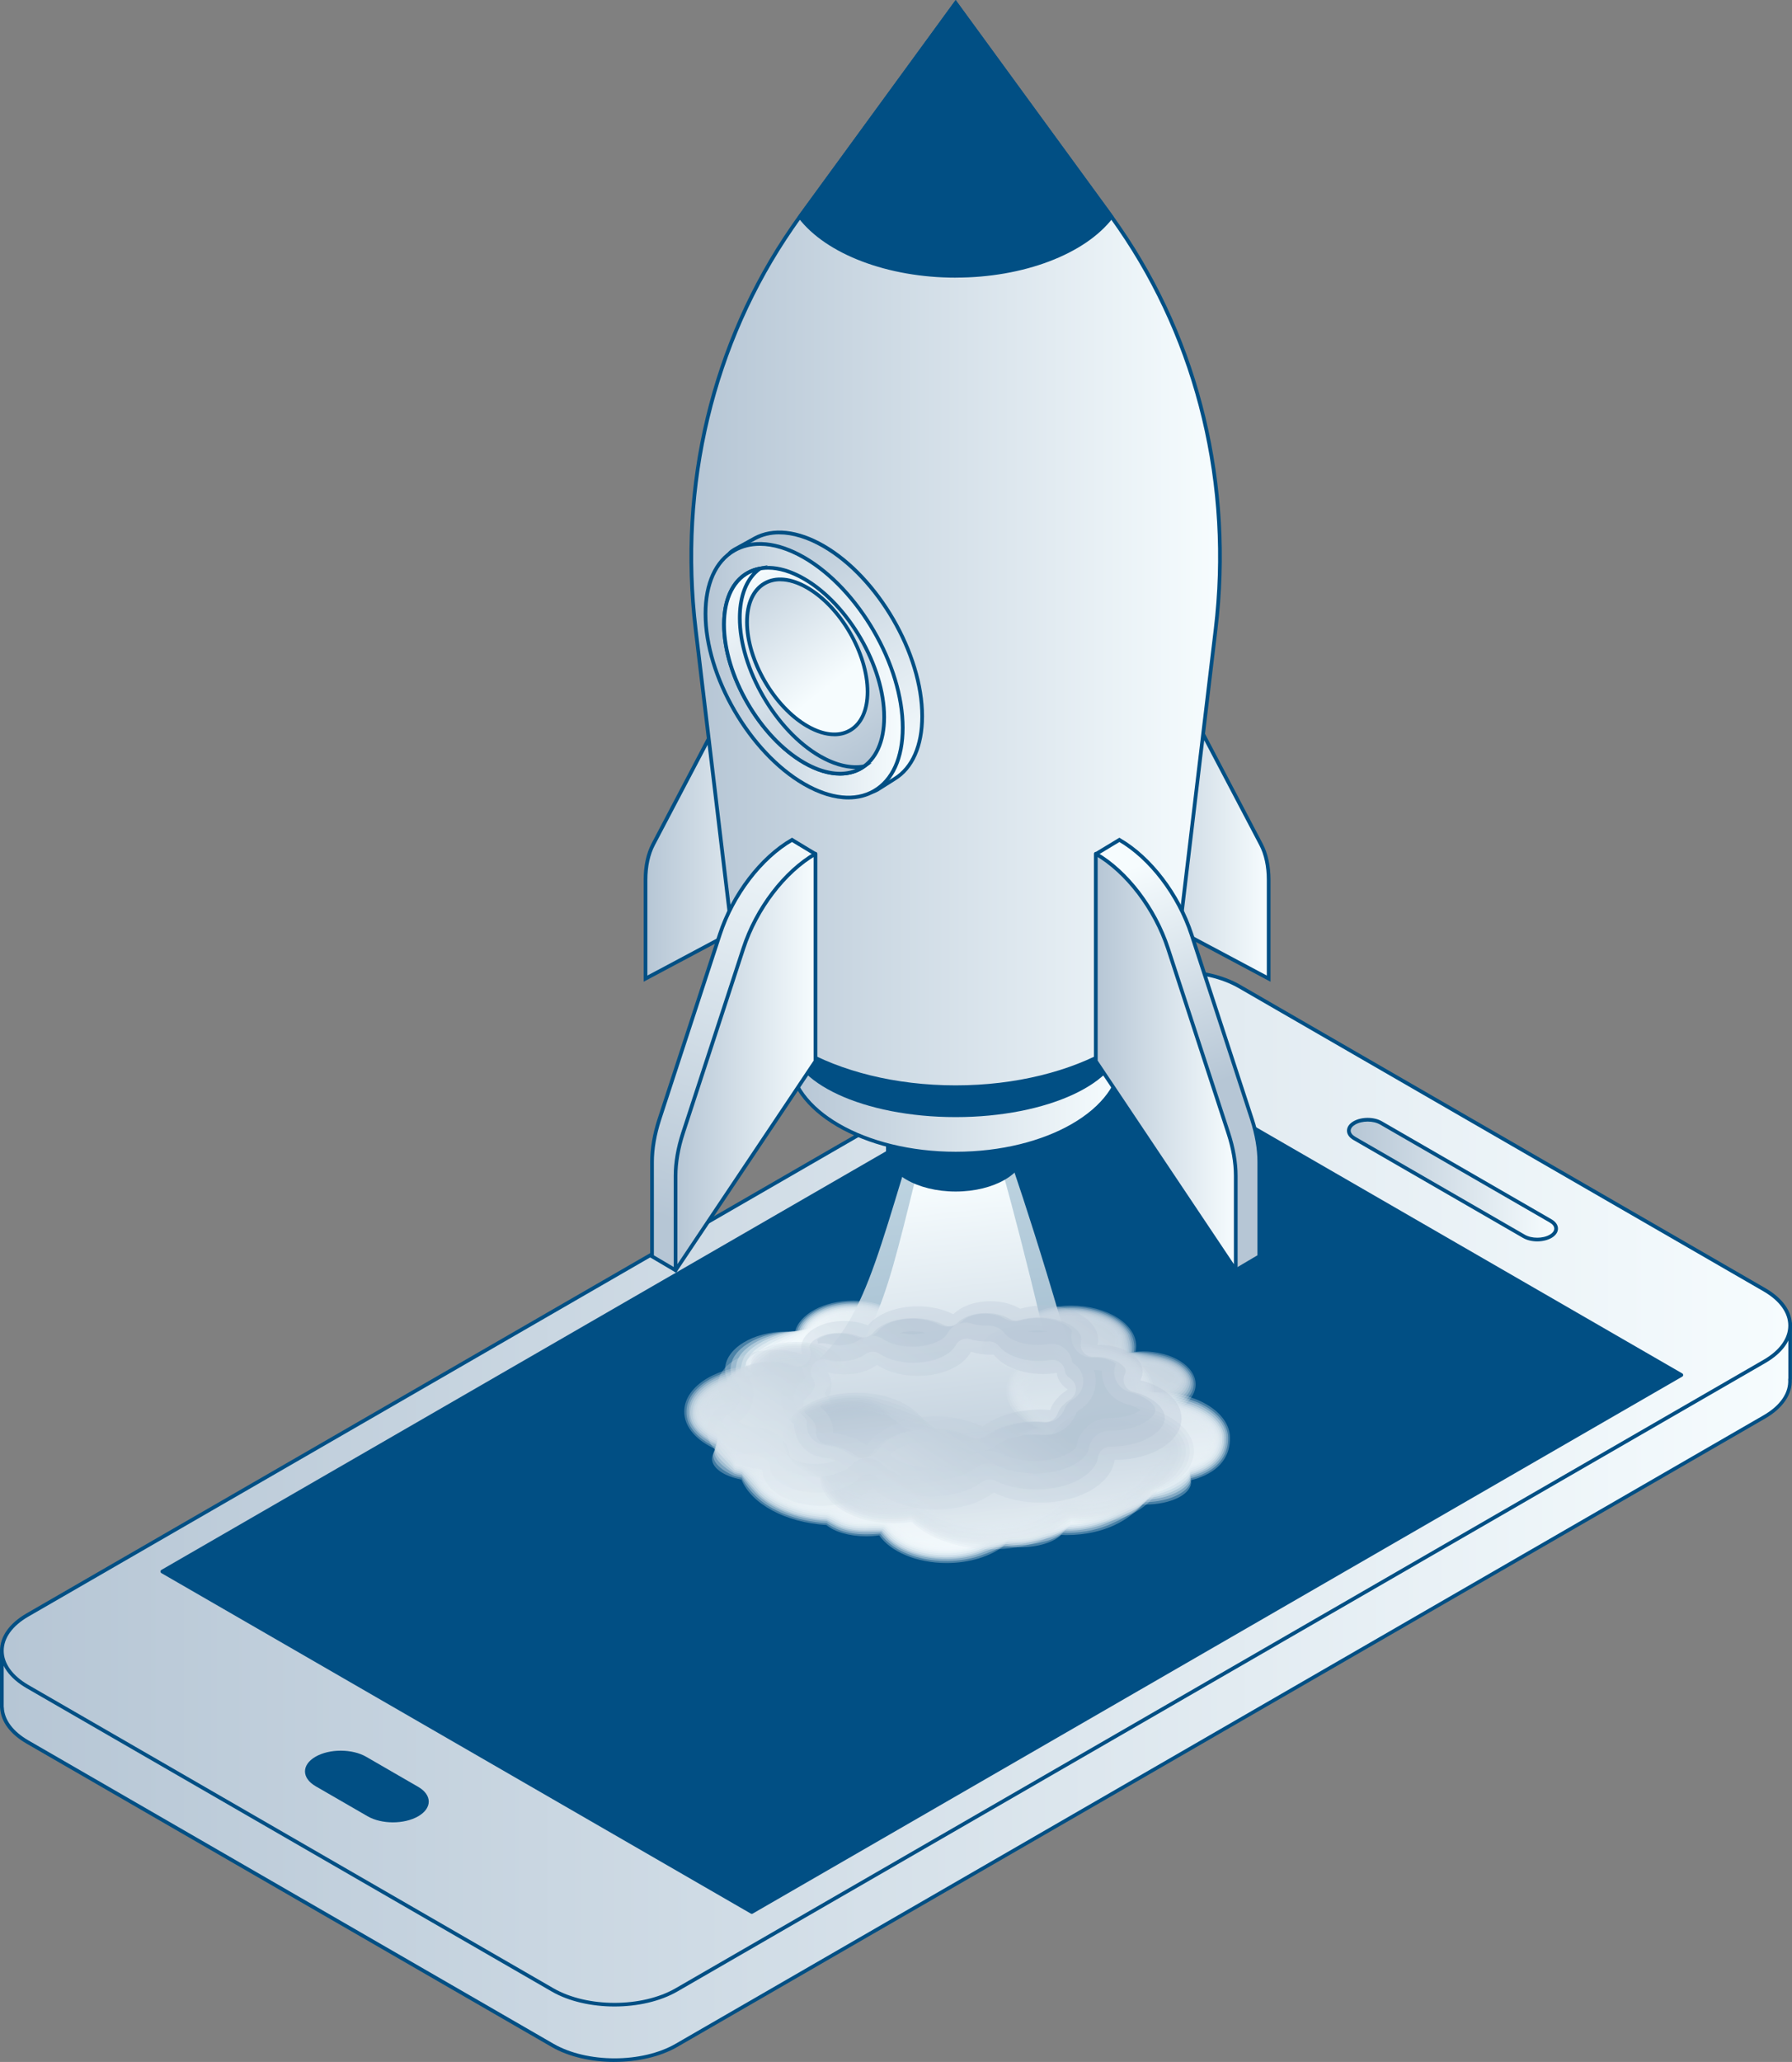 <?xml version="1.0" encoding="UTF-8"?>
<svg xmlns="http://www.w3.org/2000/svg" width="484.01" height="556.6" xmlns:xlink="http://www.w3.org/1999/xlink" viewBox="0 0 484.01 556.6">
  <rect x="0" y="0" width="484.01" height="556.6" fill="#808080" stroke="none"/>
  <defs>
    <style>
      .cls-1 {
        fill: url(#linear-gradient-44);
        opacity: .5;
      }

      .cls-1, .cls-2, .cls-3, .cls-4, .cls-5, .cls-6, .cls-7, .cls-8, .cls-9, .cls-10, .cls-11, .cls-12, .cls-13, .cls-14, .cls-15, .cls-16, .cls-17, .cls-18, .cls-19, .cls-20, .cls-21, .cls-22, .cls-23, .cls-24, .cls-25, .cls-26, .cls-27, .cls-28, .cls-29, .cls-30, .cls-31, .cls-32, .cls-33, .cls-34, .cls-35, .cls-36, .cls-37, .cls-38, .cls-39, .cls-40, .cls-41, .cls-42, .cls-43, .cls-44, .cls-45, .cls-46, .cls-47, .cls-48, .cls-49, .cls-50, .cls-51, .cls-52, .cls-53, .cls-54 {
        stroke-width: 0px;
      }

      .cls-2 {
        fill: url(#linear-gradient-5);
        opacity: .34;
      }

      .cls-3 {
        fill: url(#linear-gradient-6);
        opacity: .37;
      }

      .cls-4 {
        fill: url(#linear-gradient-22);
        opacity: .48;
      }

      .cls-5 {
        fill: url(#linear-gradient-23);
        opacity: .53;
      }

      .cls-6 {
        fill: url(#linear-gradient-11);
        opacity: .55;
      }

      .cls-7 {
        fill: url(#linear-gradient);
      }

      .cls-8 {
        fill: url(#linear-gradient-34);
        opacity: .52;
      }

      .cls-9 {
        fill: url(#linear-gradient-10);
        opacity: .52;
      }

      .cls-10 {
        fill: url(#linear-gradient-25);
        opacity: .62;
      }

      .cls-11 {
        fill: url(#linear-gradient-43);
        opacity: .4;
      }

      .cls-12 {
        fill: url(#linear-gradient-48);
      }

      .cls-13 {
        fill: url(#linear-gradient-49);
      }

      .cls-14 {
        fill: url(#linear-gradient-55);
      }

      .cls-15 {
        fill: url(#linear-gradient-53);
      }

      .cls-16 {
        fill: url(#linear-gradient-51);
      }

      .cls-17 {
        fill: url(#linear-gradient-52);
      }

      .cls-18 {
        fill: url(#linear-gradient-50);
      }

      .cls-19 {
        fill: url(#linear-gradient-54);
      }

      .cls-55 {
        fill: url(#linear-gradient-58);
      }

      .cls-55, .cls-56, .cls-57, .cls-58 {
        stroke-miterlimit: 10;
      }

      .cls-55, .cls-56, .cls-57, .cls-58, .cls-59, .cls-60 {
        stroke: #014f84;
      }

      .cls-56 {
        fill: url(#linear-gradient-56);
      }

      .cls-57 {
        fill: url(#linear-gradient-46);
      }

      .cls-58 {
        fill: url(#linear-gradient-47);
      }

      .cls-20 {
        fill: url(#linear-gradient-40);
        opacity: .85;
      }

      .cls-21 {
        fill: url(#linear-gradient-21);
        opacity: .44;
      }

      .cls-22 {
        fill: url(#linear-gradient-20);
        opacity: .39;
      }

      .cls-23 {
        fill: url(#linear-gradient-41);
        opacity: .9;
      }

      .cls-24 {
        fill: url(#linear-gradient-4);
      }

      .cls-24, .cls-45, .cls-46, .cls-47 {
        opacity: .3;
      }

      .cls-25 {
        fill: url(#linear-gradient-9);
        opacity: .48;
      }

      .cls-26 {
        fill: url(#linear-gradient-33);
        opacity: .46;
      }

      .cls-27 {
        fill: url(#linear-gradient-32);
        opacity: .41;
      }

      .cls-28 {
        fill: url(#linear-gradient-31);
        opacity: .35;
      }

      .cls-29 {
        fill: url(#linear-gradient-27);
        opacity: .71;
      }

      .cls-30 {
        fill: url(#linear-gradient-8);
        opacity: .45;
      }

      .cls-31 {
        fill: url(#linear-gradient-38);
        opacity: .74;
      }

      .cls-59 {
        fill: url(#linear-gradient-57);
      }

      .cls-59, .cls-60 {
        stroke-linecap: round;
        stroke-linejoin: round;
      }

      .cls-60 {
        fill: url(#linear-gradient-59);
      }

      .cls-32 {
        fill: url(#linear-gradient-17);
      }

      .cls-32, .cls-61, .cls-48 {
        mix-blend-mode: screen;
      }

      .cls-33 {
        fill: url(#linear-gradient-29);
      }

      .cls-33, .cls-48 {
        opacity: .8;
      }

      .cls-34 {
        fill: url(#linear-gradient-45);
      }

      .cls-34, .cls-35 {
        opacity: .7;
      }

      .cls-35 {
        fill: url(#linear-gradient-15);
      }

      .cls-36 {
        fill: url(#linear-gradient-7);
        opacity: .41;
      }

      .cls-37 {
        fill: url(#linear-gradient-39);
        opacity: .79;
      }

      .cls-38 {
        fill: url(#linear-gradient-28);
        opacity: .75;
      }

      .cls-39 {
        fill: url(#linear-gradient-37);
        opacity: .68;
      }

      .cls-40 {
        fill: url(#linear-gradient-2);
      }

      .cls-41 {
        fill: url(#linear-gradient-3);
      }

      .cls-42 {
        fill: url(#linear-gradient-36);
        opacity: .63;
      }

      .cls-43 {
        fill: url(#linear-gradient-13);
        opacity: .63;
      }

      .cls-62 {
        isolation: isolate;
      }

      .cls-44 {
        fill: url(#linear-gradient-12);
        opacity: .59;
      }

      .cls-45 {
        fill: url(#linear-gradient-30);
      }

      .cls-46 {
        fill: url(#linear-gradient-18);
      }

      .cls-47 {
        fill: url(#linear-gradient-42);
      }

      .cls-48 {
        fill: url(#linear-gradient-16);
      }

      .cls-49 {
        fill: url(#linear-gradient-19);
        opacity: .35;
      }

      .cls-50 {
        fill: #014f84;
      }

      .cls-51 {
        fill: url(#linear-gradient-14);
        opacity: .66;
      }

      .cls-52 {
        fill: url(#linear-gradient-26);
        opacity: .66;
      }

      .cls-53 {
        fill: url(#linear-gradient-24);
        opacity: .57;
      }

      .cls-54 {
        fill: url(#linear-gradient-35);
        opacity: .57;
      }
    </style>
    <linearGradient id="linear-gradient" x1=".5" y1="416.68" x2="483.51" y2="416.68" gradientUnits="userSpaceOnUse">
      <stop offset="0" stop-color="#b6c6d5"/>
      <stop offset="1" stop-color="#f6fcfe"/>
    </linearGradient>
    <linearGradient id="linear-gradient-2" x1=".5" y1="401.71" x2="483.51" y2="401.71" xlink:href="#linear-gradient"/>
    <linearGradient id="linear-gradient-3" x1="364.31" y1="318.43" x2="420.3" y2="318.43" xlink:href="#linear-gradient"/>
    <linearGradient id="linear-gradient-4" x1="293.79" y1="320.62" x2="244.58" y2="393.51" xlink:href="#linear-gradient"/>
    <linearGradient id="linear-gradient-5" x1="293.51" y1="321.51" x2="245.32" y2="392.88" xlink:href="#linear-gradient"/>
    <linearGradient id="linear-gradient-6" x1="293.24" y1="322.38" x2="246.04" y2="392.29" xlink:href="#linear-gradient"/>
    <linearGradient id="linear-gradient-7" x1="292.98" y1="323.23" x2="246.71" y2="391.75" xlink:href="#linear-gradient"/>
    <linearGradient id="linear-gradient-8" x1="292.72" y1="324.03" x2="247.32" y2="391.27" xlink:href="#linear-gradient"/>
    <linearGradient id="linear-gradient-9" x1="292.47" y1="324.82" x2="247.9" y2="390.83" xlink:href="#linear-gradient"/>
    <linearGradient id="linear-gradient-10" x1="292.05" y1="325.45" x2="248.24" y2="390.34" xlink:href="#linear-gradient"/>
    <linearGradient id="linear-gradient-11" x1="291.54" y1="325.95" x2="248.38" y2="389.88" xlink:href="#linear-gradient"/>
    <linearGradient id="linear-gradient-12" x1="290.95" y1="326.32" x2="248.33" y2="389.46" xlink:href="#linear-gradient"/>
    <linearGradient id="linear-gradient-13" x1="290.36" y1="326.61" x2="248.12" y2="389.17" xlink:href="#linear-gradient"/>
    <linearGradient id="linear-gradient-14" x1="289.5" y1="326.64" x2="247.54" y2="388.8" xlink:href="#linear-gradient"/>
    <linearGradient id="linear-gradient-15" x1="288.56" y1="326.58" x2="246.8" y2="388.43" xlink:href="#linear-gradient"/>
    <linearGradient id="linear-gradient-16" x1="263.39" y1="413.54" x2="250.53" y2="300.17" xlink:href="#linear-gradient"/>
    <linearGradient id="linear-gradient-17" x1="262.99" y1="410.26" x2="252.75" y2="320.01" xlink:href="#linear-gradient"/>
    <linearGradient id="linear-gradient-18" x1="250.7" y1="313.08" x2="263.36" y2="429.03" xlink:href="#linear-gradient"/>
    <linearGradient id="linear-gradient-19" x1="250.86" y1="314.32" x2="263.3" y2="428.36" xlink:href="#linear-gradient"/>
    <linearGradient id="linear-gradient-20" x1="251.01" y1="315.56" x2="263.25" y2="427.7" xlink:href="#linear-gradient"/>
    <linearGradient id="linear-gradient-21" x1="251.16" y1="316.79" x2="263.19" y2="427.05" xlink:href="#linear-gradient"/>
    <linearGradient id="linear-gradient-22" x1="251.3" y1="318.02" x2="263.13" y2="426.4" xlink:href="#linear-gradient"/>
    <linearGradient id="linear-gradient-23" x1="251.44" y1="319.24" x2="263.06" y2="425.77" xlink:href="#linear-gradient"/>
    <linearGradient id="linear-gradient-24" x1="251.57" y1="320.46" x2="263" y2="425.14" xlink:href="#linear-gradient"/>
    <linearGradient id="linear-gradient-25" x1="251.7" y1="321.67" x2="262.92" y2="424.52" xlink:href="#linear-gradient"/>
    <linearGradient id="linear-gradient-26" x1="251.82" y1="322.88" x2="262.85" y2="423.9" xlink:href="#linear-gradient"/>
    <linearGradient id="linear-gradient-27" x1="251.94" y1="324.09" x2="262.77" y2="423.29" xlink:href="#linear-gradient"/>
    <linearGradient id="linear-gradient-28" x1="252.06" y1="325.3" x2="262.69" y2="422.69" xlink:href="#linear-gradient"/>
    <linearGradient id="linear-gradient-29" x1="252.17" y1="326.5" x2="262.6" y2="422.09" xlink:href="#linear-gradient"/>
    <linearGradient id="linear-gradient-30" x1="264.47" y1="367.3" x2="272.72" y2="443.06" xlink:href="#linear-gradient"/>
    <linearGradient id="linear-gradient-31" x1="264.24" y1="368.12" x2="272.27" y2="441.84" xlink:href="#linear-gradient"/>
    <linearGradient id="linear-gradient-32" x1="264.01" y1="368.87" x2="271.82" y2="440.64" xlink:href="#linear-gradient"/>
    <linearGradient id="linear-gradient-33" x1="263.79" y1="369.56" x2="271.4" y2="439.47" xlink:href="#linear-gradient"/>
    <linearGradient id="linear-gradient-34" x1="263.58" y1="370.19" x2="271.01" y2="438.33" xlink:href="#linear-gradient"/>
    <linearGradient id="linear-gradient-35" x1="263.4" y1="370.76" x2="270.64" y2="437.21" xlink:href="#linear-gradient"/>
    <linearGradient id="linear-gradient-36" x1="263.26" y1="371.28" x2="270.32" y2="436.12" xlink:href="#linear-gradient"/>
    <linearGradient id="linear-gradient-37" x1="263.17" y1="371.75" x2="270.06" y2="435.03" xlink:href="#linear-gradient"/>
    <linearGradient id="linear-gradient-38" x1="263.25" y1="372.18" x2="269.97" y2="433.94" xlink:href="#linear-gradient"/>
    <linearGradient id="linear-gradient-39" x1="263.45" y1="372.57" x2="270.02" y2="432.85" xlink:href="#linear-gradient"/>
    <linearGradient id="linear-gradient-40" x1="263.86" y1="372.92" x2="270.26" y2="431.74" xlink:href="#linear-gradient"/>
    <linearGradient id="linear-gradient-41" x1="264.64" y1="373.22" x2="270.89" y2="430.6" xlink:href="#linear-gradient"/>
    <linearGradient id="linear-gradient-42" x1="263.15" y1="368.72" x2="206.32" y2="452.89" xlink:href="#linear-gradient"/>
    <linearGradient id="linear-gradient-43" x1="261.32" y1="369.56" x2="208.95" y2="447.13" xlink:href="#linear-gradient"/>
    <linearGradient id="linear-gradient-44" x1="260.6" y1="368.13" x2="211.21" y2="441.28" xlink:href="#linear-gradient"/>
    <linearGradient id="linear-gradient-45" x1="259.77" y1="369.69" x2="215.38" y2="435.44" xlink:href="#linear-gradient"/>
    <linearGradient id="linear-gradient-46" x1="303.16" y1="226.69" x2="342.66" y2="226.69" xlink:href="#linear-gradient"/>
    <linearGradient id="linear-gradient-47" x1="174.35" y1="226.69" x2="213.84" y2="226.69" xlink:href="#linear-gradient"/>
    <linearGradient id="linear-gradient-48" x1="213.63" y1="284.8" x2="302.04" y2="284.8" xlink:href="#linear-gradient"/>
    <linearGradient id="linear-gradient-49" x1="187.41" y1="147.16" x2="327.93" y2="147.16" xlink:href="#linear-gradient"/>
    <linearGradient id="linear-gradient-50" x1="231.18" y1="29.66" x2="305.26" y2="59.67" xlink:href="#linear-gradient"/>
    <linearGradient id="linear-gradient-51" x1="206.15" y1="143.43" x2="244.35" y2="209.59" xlink:href="#linear-gradient"/>
    <linearGradient id="linear-gradient-52" x1="190.55" y1="181.07" x2="243.83" y2="181.07" xlink:href="#linear-gradient"/>
    <linearGradient id="linear-gradient-53" x1="231.92" y1="206.58" x2="201.63" y2="154.12" xlink:href="#linear-gradient"/>
    <linearGradient id="linear-gradient-54" x1="196.22" y1="149.93" x2="224.15" y2="184.98" xlink:href="#linear-gradient"/>
    <linearGradient id="linear-gradient-55" x1="226.2" y1="210.81" x2="196.06" y2="158.61" xlink:href="#linear-gradient"/>
    <linearGradient id="linear-gradient-56" x1="183.63" y1="330.24" x2="220.29" y2="218.04" xlink:href="#linear-gradient"/>
    <linearGradient id="linear-gradient-57" x1="182.46" y1="286.67" x2="220.26" y2="286.67" xlink:href="#linear-gradient"/>
    <linearGradient id="linear-gradient-58" x1="321.31" y1="294.75" x2="301.31" y2="235.59" xlink:href="#linear-gradient"/>
    <linearGradient id="linear-gradient-59" x1="295.98" y1="286.67" x2="333.77" y2="286.67" xlink:href="#linear-gradient"/>
  </defs>
  <g class="cls-62">
    <g id="Layer_1" data-name="Layer 1">
      <g>
        <g>
          <g>
            <path class="cls-7" d="M12.84,445.56v2.23l288.44-166.54c9.25-5.34,24.23-5.34,33.48,0l134.54,77.68v-1.64h14.2v15.02h-.04c.22,3.66-2.06,7.35-6.89,10.15l-293.86,169.66c-9.24,5.33-24.23,5.33-33.48,0L7.43,470.24c-4.48-2.58-6.77-5.95-6.91-9.34h-.03v-15.34h12.34Z"/>
            <path class="cls-50" d="M165.98,556.6c-6.15,0-12.31-1.35-16.99-4.05L7.18,470.67c-4.41-2.54-6.94-5.94-7.15-9.6-.02-.05-.04-.12-.04-.18v-15.33c0-.28.22-.5.5-.5h12.34c.28,0,.5.22.5.5v1.36l287.69-166.1c9.37-5.41,24.61-5.41,33.98,0l133.79,77.24v-.78c0-.28.22-.5.5-.5h14.2c.28,0,.5.22.5.5v15.02c0,.06-.01.12-.03.17.14,3.91-2.45,7.69-7.15,10.41l-293.86,169.66c-4.68,2.7-10.83,4.05-16.99,4.05ZM1,460.74s.03.09.03.14c.13,3.36,2.49,6.53,6.66,8.93l141.81,81.88c9.09,5.24,23.89,5.25,32.98,0l293.86-169.66c4.51-2.61,6.87-6.05,6.64-9.69,0-.08,0-.15.04-.22v-14.33h-13.2v1.14c0,.18-.1.34-.25.43-.15.09-.35.09-.5,0l-134.54-77.68c-9.09-5.25-23.88-5.25-32.98,0L13.09,448.22c-.15.09-.35.09-.5,0-.15-.09-.25-.25-.25-.43v-1.73H1v14.68Z"/>
          </g>
          <g>
            <path class="cls-40" d="M7.43,435.94c-9.25,5.34-9.25,13.98,0,19.33l141.81,81.87c9.25,5.34,24.23,5.34,33.48,0l293.86-169.65c9.24-5.34,9.24-14,0-19.33l-141.82-81.88c-9.25-5.34-24.23-5.34-33.48,0L7.43,435.94Z"/>
            <path class="cls-50" d="M165.98,541.63c-6.15,0-12.31-1.35-16.99-4.06L7.18,455.7C2.55,453.02,0,449.44,0,445.6c0-3.83,2.55-7.42,7.18-10.09l293.85-169.66c9.37-5.41,24.61-5.41,33.98,0l141.82,81.88c4.63,2.67,7.18,6.26,7.18,10.09,0,3.84-2.55,7.43-7.18,10.1l-293.86,169.65c-4.68,2.7-10.83,4.06-16.99,4.06ZM318.03,262.78c-5.97,0-11.94,1.31-16.49,3.94L7.68,436.37h0c-4.31,2.49-6.68,5.76-6.68,9.23,0,3.46,2.37,6.74,6.68,9.24l141.81,81.87c9.09,5.25,23.89,5.25,32.98,0l293.86-169.65c4.31-2.49,6.68-5.77,6.68-9.24,0-3.46-2.38-6.74-6.68-9.23l-141.82-81.88c-4.55-2.62-10.52-3.94-16.49-3.94ZM7.43,435.94h0,0Z"/>
          </g>
          <g>
            <polygon class="cls-50" points="43.84 424.21 203.04 516.12 454.12 371.17 294.92 279.25 43.84 424.21"/>
            <path class="cls-50" d="M203.04,516.62c-.09,0-.17-.02-.25-.07l-159.2-91.91c-.15-.09-.25-.25-.25-.43s.1-.34.25-.43l251.08-144.96c.15-.09.35-.09.5,0l159.2,91.92c.15.09.25.25.25.43s-.1.34-.25.43l-251.08,144.96c-.08.04-.16.07-.25.07ZM44.84,424.21l158.2,91.34,250.08-144.38-158.2-91.34L44.84,424.21Z"/>
          </g>
          <g>
            <path class="cls-41" d="M365.8,303.12c-1.99,1.15-1.99,3.01,0,4.16l45.8,26.44c1.99,1.15,5.22,1.15,7.21,0h0c1.99-1.15,1.99-3.01,0-4.16l-45.8-26.44c-1.99-1.15-5.22-1.15-7.21,0h0Z"/>
            <path class="cls-50" d="M415.2,335.1c-1.39,0-2.77-.31-3.85-.94l-45.8-26.44c-1.12-.65-1.74-1.54-1.74-2.51,0-.97.62-1.87,1.74-2.52,0,0,0,0,0,0,2.16-1.25,5.55-1.25,7.71,0l45.8,26.45c1.12.65,1.74,1.54,1.74,2.51s-.62,1.86-1.74,2.51c-1.08.62-2.47.94-3.86.94ZM366.05,303.56c-.8.46-1.24,1.05-1.24,1.65,0,.6.44,1.18,1.24,1.65l45.8,26.44c1.85,1.07,4.86,1.07,6.71,0,.8-.46,1.24-1.05,1.24-1.65s-.44-1.19-1.24-1.65l-45.8-26.44c-1.85-1.07-4.86-1.07-6.71,0Z"/>
          </g>
          <path class="cls-50" d="M98.92,474.23c-3.8-2.2-9.94-2.21-13.73-.01-3.78,2.19-3.74,5.75.06,7.95l14.02,8.1c3.8,2.2,9.93,2.2,13.71,0,3.78-2.19,3.76-5.75-.04-7.94l-14.02-8.1Z"/>
        </g>
        <g>
          <g>
            <g>
              <path class="cls-24" d="M308.62,364.8c-.65,0-1.29.03-1.91.09.11-.48.18-.97.18-1.48,0-6.07-7.9-10.98-17.64-10.98-4.9,0-9.34,1.25-12.54,3.26-3.12-4.3-10.05-7.3-18.11-7.3-7.03,0-13.19,2.28-16.73,5.71-2.9-1.84-6.93-2.99-11.4-2.99-8,0-14.61,3.67-15.76,8.45-.74-.06-1.48-.11-2.25-.11-9.19,0-16.64,4.64-16.64,10.36s7.45,10.36,16.64,10.36c8.58,0,15.64-4.04,16.54-9.24.49.03.98.05,1.48.05,4.65,0,8.83-1.25,11.74-3.22,3.58,3.25,9.58,5.38,16.39,5.38,6.11,0,11.57-1.72,15.22-4.42,3.01,3.38,8.79,5.67,15.43,5.67,1.77,0,3.48-.17,5.09-.47.19,4.81,6.5,8.68,14.28,8.68s14.3-3.99,14.3-8.91-6.41-8.9-14.3-8.9Z"/>
              <path class="cls-2" d="M213.15,359.42c.7-.03,1.41-.03,2.13-.02.96-3.53,5.14-6.46,10.69-7.5,1.52-.29,3.14-.43,4.81-.41,2.58.03,5,.45,7.12,1.18,1.46.5,2.8,1.1,3.97,1.79,1.02-.86,2.21-1.69,3.52-2.46,3.37-1.98,8-3.25,13.21-3.25,5.7,0,10.74,1.52,14.17,3.86,1.56,1.06,2.92,2.24,3.95,3.44.86-.48,1.8-.94,2.8-1.37,2.76-1.19,6.13-1.89,9.74-1.89,7.59,0,13.89,3.04,16.15,7.02h0c.06.1.12.21.17.34.48,1.08.79,2.21.82,3.38,0,.49-.05.97-.13,1.44.59,0,1.19,0,1.81.03,1.82.1,3.61.38,5.26.76.16.04.31.07.47.11.55.13,1.06.29,1.56.46,4.27,1.45,7.06,4.23,7.06,7.22,0,2.64-2.2,5.18-5.75,6.66-2.74,1.09-5.8,1.62-8.83,1.44-1.51-.09-3.02-.45-4.47-.83-1.24-.32-2.43-.71-3.53-1.14-.32-.13-.63-.25-.93-.39-1.28-.58-2.39-1.29-3.27-2.11-1.23-1.14-2.01-2.48-2.2-3.92-1.65.23-3.35.33-5.07.25-.64-.03-1.25-.09-1.85-.17-1.55-.2-3.09-.49-4.54-.81-1.17-.26-2.3-.55-3.32-.88-2.29-.75-4.25-1.88-5.72-3.23-1.35.92-2.92,1.71-4.67,2.33-3.16,1.11-6.83,1.68-10.63,1.51-.75-.03-1.49-.1-2.2-.19-1.35-.18-2.69-.39-3.98-.63-1.09-.2-2.15-.42-3.15-.68-2.74-.7-5.17-1.88-7.09-3.35-.18.11-.37.22-.56.32-.31.17-.64.34-.97.49-.09.04-.18.08-.26.12-2.14.95-4.62,1.82-7.17,2.29-.79.15-1.65.26-2.56.31-.48.03-.97.03-1.46.03-.55,2.27-2.35,4.35-5.05,5.78-3.32,1.77-7.53,2.45-11.72,2.34-8.35-.22-14.54-4.63-14.13-9.85.09-1.18.45-2.31,1.15-3.34.17-.25.36-.5.56-.74,2.67-3.16,8.07-5.46,14.12-5.71Z"/>
              <path class="cls-3" d="M213.85,359.39c.64-.06,1.31-.11,2-.14,1.02-3.32,5.1-6.1,10.56-7.04,1.49-.26,3.06-.38,4.68-.34,2.51.06,4.86.5,6.89,1.24,1.41.51,2.72,1.08,3.87,1.7,1.06-.77,2.27-1.58,3.56-2.38,3.24-1.99,7.85-3.33,13.17-3.33,5.81,0,10.86,1.62,14.1,3.97,1.52,1.1,2.91,2.25,4.01,3.33.88-.43,1.83-.88,2.82-1.32,2.73-1.22,6.1-1.94,9.72-1.94,7.57,0,13.7,3.08,15.73,6.86h0c.05.09.1.2.15.33.39,1.07.7,2.17.74,3.31.02.48-.02.94-.08,1.4.55.04,1.12.08,1.71.15,1.75.21,3.51.54,5.16.88.16.03.31.06.47.1.55.12,1.06.26,1.55.41,4.42,1.34,7.22,4.07,7.22,6.83,0,2.44-2.27,4.99-6.04,6.32-3.04.98-6.1,1.32-8.81.97-1.38-.18-2.8-.72-4.24-1.16-1.22-.37-2.42-.76-3.53-1.15-.32-.11-.63-.23-.94-.34-1.28-.49-2.42-1.12-3.35-1.86-1.29-1.02-2.15-2.25-2.47-3.58-1.68.16-3.38.19-5.05.02-.63-.06-1.24-.16-1.81-.28-1.51-.3-3.05-.63-4.51-.91-1.17-.24-2.3-.45-3.33-.69-2.23-.52-4.22-1.47-5.8-2.63-1.39.86-2.98,1.6-4.74,2.15-3.25,1.01-6.95,1.43-10.65,1.1-.75-.07-1.47-.18-2.17-.31-1.32-.25-2.66-.49-3.96-.71-1.09-.18-2.16-.34-3.15-.51-2.66-.47-5.14-1.48-7.17-2.79-.19.1-.38.2-.57.29-.32.15-.65.3-.99.44-.09.04-.18.07-.27.11-2.2.85-4.65,1.87-7,2.53-.72.2-1.55.37-2.48.48-.47.06-.95.08-1.44.1-.68,2.14-2.56,4.12-5.34,5.38-3.64,1.64-7.87,1.86-11.65,1.64-7.51-.44-12.44-4.57-11.61-9.34.18-1.05.51-2.07,1.21-3,.17-.23.35-.45.55-.67,2.65-2.86,7.75-5.06,13.26-5.57Z"/>
              <path class="cls-36" d="M214.55,359.35c.58-.09,1.21-.19,1.88-.27,1.07-3.1,5.07-5.74,10.43-6.58,1.46-.23,2.99-.32,4.55-.27,2.44.09,4.71.55,6.67,1.3,1.35.52,2.64,1.06,3.78,1.6,1.1-.69,2.33-1.47,3.6-2.29,3.1-1.99,7.7-3.42,13.13-3.42,5.93,0,10.98,1.71,14.04,4.08,1.48,1.14,2.9,2.25,4.07,3.22.89-.39,1.85-.81,2.84-1.27,2.69-1.26,6.08-1.99,9.7-1.99,7.56,0,13.51,3.12,15.32,6.69h0c.05.08.09.19.13.33.31,1.05.6,2.13.67,3.24.03.46,0,.91-.02,1.36.51.08,1.05.16,1.61.26,1.68.32,3.41.69,5.05.99.16.03.31.06.47.08.55.1,1.06.22,1.54.35,4.56,1.22,7.38,3.91,7.38,6.43,0,2.23-2.34,4.8-6.33,5.98-3.35.87-6.41,1.01-8.8.49-1.27-.27-2.58-.99-4-1.5-1.19-.42-2.4-.81-3.52-1.16-.32-.1-.64-.2-.95-.29-1.29-.4-2.45-.95-3.43-1.61-1.35-.91-2.3-2.03-2.74-3.25-1.72.09-3.41.05-5.03-.2-.63-.1-1.23-.23-1.78-.38-1.47-.4-3-.77-4.47-1.02-1.17-.21-2.31-.34-3.33-.49-2.17-.3-4.18-1.07-5.87-2.03-1.42.81-3.04,1.49-4.81,1.98-3.34.91-7.07,1.18-10.66.69-.74-.1-1.45-.25-2.13-.42-1.3-.33-2.64-.6-3.94-.79-1.09-.16-2.16-.26-3.15-.35-2.59-.25-5.1-1.08-7.25-2.23-.19.09-.39.18-.59.26-.33.14-.66.27-1.01.38-.09.03-.19.06-.28.09-2.25.76-4.67,1.92-6.84,2.77-.64.25-1.45.49-2.39.66-.46.08-.94.13-1.42.18-.82,2.01-2.78,3.89-5.64,4.97-3.98,1.51-8.21,1.26-11.58.93-6.67-.66-10.36-4.46-9.1-8.83.27-.92.58-1.84,1.28-2.66.17-.2.35-.4.54-.59,2.63-2.56,7.44-4.66,12.39-5.43Z"/>
              <path class="cls-30" d="M215.25,359.32c.52-.12,1.11-.26,1.76-.39,1.13-2.88,5.04-5.39,10.3-6.12,1.43-.2,2.91-.27,4.42-.2,2.37.12,4.57.6,6.45,1.36,1.3.53,2.55,1.04,3.68,1.51,1.14-.6,2.39-1.36,3.64-2.2,2.96-2,7.55-3.51,13.09-3.51,6.04,0,11.09,1.81,13.98,4.19,1.44,1.18,2.89,2.26,4.13,3.11.91-.34,1.88-.74,2.86-1.22,2.66-1.29,6.06-2.04,9.68-2.04,7.55,0,13.33,3.17,14.91,6.52h0c.04.07.07.18.1.32.23,1.03.51,2.09.59,3.17.04.45.04.89.03,1.32.48.12.98.24,1.51.38,1.6.42,3.31.84,4.95,1.11.16.03.31.05.47.07.55.08,1.05.19,1.53.3,4.71,1.1,7.54,3.76,7.54,6.04,0,2.03-2.41,4.61-6.62,5.64-3.65.76-6.64.26-8.78.02-1.07-.59-2.36-1.27-3.76-1.83-1.17-.47-2.38-.86-3.52-1.17-.33-.09-.65-.17-.96-.24-1.29-.32-2.48-.79-3.51-1.36-1.4-.79-2.44-1.8-3.01-2.91-1.75.02-3.45-.1-5.01-.43-.63-.13-1.21-.31-1.74-.49-1.43-.5-2.96-.9-4.44-1.13-1.17-.18-2.31-.24-3.33-.29-2.1-.09-4.15-.66-5.94-1.44-1.46.76-3.11,1.38-4.89,1.8-3.43.81-7.19.93-10.67.28-.74-.14-1.44-.33-2.1-.54-1.27-.41-2.61-.71-3.92-.88-1.09-.14-2.16-.17-3.15-.18-2.51-.03-5.07-.68-7.33-1.67-.2.08-.4.16-.6.23-.34.12-.68.23-1.02.33-.1.03-.19.05-.29.08-2.31.66-4.69,1.95-6.68,3-.57.3-1.35.6-2.3.83-.45.11-.92.18-1.4.25-.95,1.88-3.01,3.65-5.94,4.57-4.31,1.36-8.55.67-11.51.22-5.81-.88-9.03-4.67-6.58-8.31.19-.83.64-1.6,1.34-2.32.17-.17.34-.35.53-.51,2.61-2.25,7.12-4.27,11.52-5.29Z"/>
              <path class="cls-25" d="M215.96,359.28c.46-.15,1-.34,1.64-.51,1.18-2.67,5.01-5.03,10.17-5.66,1.4-.17,2.84-.22,4.29-.12,2.29.16,4.42.66,6.22,1.42,1.25.53,2.47,1.01,3.59,1.42,1.18-.52,2.45-1.24,3.68-2.11,2.83-2,7.4-3.6,13.05-3.6,6.15,0,11.2,1.91,13.92,4.3,1.39,1.23,2.87,2.27,4.19,2.99.93-.29,1.91-.68,2.88-1.17,2.62-1.32,6.03-2.09,9.66-2.09,7.53,0,13.14,3.21,14.49,6.36h0c.04.06.06.16.08.31.16,1.01.41,2.05.52,3.1.04.44.06.86.08,1.28.44.17.91.32,1.41.5,1.53.53,3.21,1,4.85,1.23.15.02.31.04.46.06.56.06,1.05.16,1.52.25,4.86.97,7.71,3.6,7.71,5.64,0,1.83-2.48,4.42-6.92,5.31-3.96.65-6.93-.15-8.76-.45-.93-.74-2.14-1.54-3.53-2.17-1.14-.52-2.36-.91-3.52-1.18-.33-.07-.65-.14-.97-.2-1.3-.24-2.51-.62-3.59-1.12-1.46-.67-2.58-1.57-3.28-2.57-1.79-.05-3.48-.25-4.99-.65-.63-.17-1.2-.38-1.7-.6-1.38-.6-2.91-1.04-4.41-1.24-1.17-.15-2.31-.15-3.33-.09-2.03.12-4.12-.26-6.02-.84-1.49.7-3.17,1.27-4.96,1.63-3.52.7-7.31.67-10.68-.12-.73-.17-1.42-.4-2.06-.65-1.24-.49-2.58-.82-3.9-.96-1.09-.12-2.16-.1-3.15-.02-2.42.19-5.03-.27-7.41-1.11-.2.07-.4.14-.61.2-.34.1-.69.2-1.04.28-.1.02-.19.04-.29.07-2.37.57-4.71,1.98-6.52,3.24-.49.34-1.25.71-2.22,1.01-.43.13-.9.23-1.39.33-1.08,1.75-3.24,3.39-6.24,4.17-4.66,1.2-8.88.07-11.44-.49-4.95-1.09-7.13-4.68-4.07-7.8.23-.71.71-1.37,1.4-1.97.17-.14.34-.3.52-.44,2.6-1.95,6.82-3.89,10.66-5.15Z"/>
              <path class="cls-9" d="M216.66,359.25c.4-.18.9-.42,1.51-.64,1.24-2.45,4.98-4.67,10.04-5.2,1.36-.14,2.76-.16,4.16-.05,2.22.19,4.28.71,6,1.49,1.19.54,2.39.99,3.49,1.33,1.22-.43,2.52-1.13,3.72-2.03,2.69-2.01,7.25-3.68,13.01-3.68,6.27,0,11.31,2.02,13.86,4.41,1.35,1.27,2.86,2.28,4.26,2.88.94-.24,1.93-.61,2.89-1.12,2.59-1.36,6.01-2.14,9.64-2.14,7.52,0,12.95,3.25,14.08,6.19h0c.03.05.05.15.06.31.09.99.31,2.01.44,3.03.05.42.09.83.13,1.23.4.21.84.41,1.31.61,1.46.65,3.11,1.15,4.75,1.34.15.02.31.03.46.05.56.05,1.05.12,1.51.2,5.02.83,7.87,3.44,7.87,5.25,0,1.63-2.55,4.23-7.21,4.97-4.26.54-7.21-.57-8.75-.92-.78-.89-1.92-1.81-3.29-2.5-1.12-.57-2.34-.96-3.52-1.18-.33-.06-.66-.11-.98-.15-1.3-.15-2.54-.45-3.67-.87-1.51-.56-2.72-1.34-3.54-2.23-1.82-.12-3.51-.4-4.97-.87-.63-.2-1.18-.45-1.67-.71-1.34-.71-2.87-1.18-4.37-1.35-1.17-.13-2.31-.06-3.34.11-1.96.32-4.09.15-6.09-.25-1.53.65-3.23,1.16-5.04,1.45-3.62.59-7.42.41-10.69-.53-.73-.21-1.4-.48-2.03-.77-1.21-.56-2.55-.92-3.88-1.04-1.09-.1-2.17-.02-3.15.14-2.34.39-5,.13-7.5-.56-.21.06-.41.12-.62.17-.35.09-.7.16-1.06.23-.1.02-.2.04-.3.06-2.43.47-4.73,1.99-6.35,3.48-.42.39-1.15.81-2.13,1.18-.42.16-.88.28-1.37.4-1.22,1.62-3.47,3.13-6.54,3.77-5,1.03-9.2-.51-11.37-1.2-4.07-1.28-5.22-4.69-1.56-7.29.28-.59.77-1.13,1.47-1.63.17-.12.33-.24.52-.36,2.59-1.64,6.51-3.51,9.79-5.01Z"/>
              <path class="cls-6" d="M217.36,359.22c.34-.22.8-.49,1.39-.76,1.29-2.24,4.95-4.32,9.91-4.73,1.33-.11,2.69-.11,4.02.02,2.15.22,4.14.76,5.78,1.55,1.14.55,2.31.97,3.4,1.24,1.26-.34,2.58-1.01,3.76-1.94,2.56-2.01,7.1-3.77,12.97-3.77,6.38,0,11.42,2.13,13.8,4.53,1.3,1.31,2.85,2.29,4.32,2.77.96-.19,1.96-.54,2.91-1.07,2.56-1.39,5.99-2.19,9.62-2.19,7.51,0,12.76,3.3,13.67,6.02h0s.03.13.04.3c.03.97.22,1.97.37,2.96.06.41.12.81.19,1.19.36.25.77.49,1.21.73,1.38.76,3.01,1.31,4.64,1.46.15.01.31.03.46.03.56.03,1.05.08,1.5.14,5.17.68,8.03,3.28,8.03,4.85,0,1.43-2.61,4.04-7.5,4.63-4.57.43-7.5-.98-8.73-1.39-.64-1.04-1.7-2.08-3.06-2.84-1.1-.61-2.32-1.02-3.52-1.19-.33-.05-.66-.08-.99-.1-1.3-.07-2.57-.29-3.74-.62-1.57-.45-2.86-1.12-3.81-1.9-1.86-.19-3.54-.55-4.95-1.1-.62-.24-1.17-.53-1.63-.82-1.3-.81-2.83-1.32-4.34-1.45-1.17-.1-2.31.03-3.34.31-1.9.51-4.06.56-6.16.35-1.56.59-3.29,1.04-5.11,1.28-3.71.47-7.54.14-10.71-.94-.72-.25-1.39-.55-2-.88-1.18-.64-2.53-1.03-3.86-1.13-1.09-.08-2.17.05-3.15.31-2.26.59-4.96.53-7.58,0-.21.05-.42.09-.64.14-.36.07-.72.13-1.08.17-.1.01-.2.03-.31.04-2.49.38-4.77,1.98-6.19,3.72-.35.42-1.06.92-2.04,1.35-.41.18-.87.33-1.35.48-1.35,1.49-3.7,2.87-6.83,3.36-5.35.85-9.5-1.09-11.3-1.9-3.18-1.45-3.32-4.7.96-6.78.33-.47.83-.9,1.53-1.29.16-.09.33-.19.51-.29,2.58-1.33,6.2-3.14,8.93-4.87Z"/>
              <path class="cls-44" d="M218.06,359.18c.28-.25.7-.57,1.27-.89,1.35-2.02,4.91-3.96,9.78-4.27,1.3-.09,2.61-.05,3.89.09,2.08.25,3.99.81,5.55,1.61,1.09.56,2.22.95,3.3,1.15,1.3-.26,2.64-.9,3.8-1.85,2.43-2.01,6.95-3.86,12.93-3.86,6.5,0,11.53,2.24,13.74,4.64,1.25,1.36,2.84,2.3,4.38,2.66.98-.14,1.99-.48,2.93-1.02,2.52-1.42,5.97-2.24,9.6-2.24,7.49,0,12.58,3.34,13.25,5.86h0s.02.12.02.3c-.03.95.12,1.93.29,2.89.07.4.15.78.24,1.15.33.3.7.57,1.11.85,1.31.87,2.92,1.46,4.54,1.57.15.01.31.02.46.02.56,0,1.04.05,1.48.09,5.32.53,8.19,3.12,8.19,4.46,0,1.23-2.68,3.85-7.79,4.29-4.87.33-7.78-1.39-8.71-1.86-.49-1.19-1.49-2.35-2.82-3.17-1.07-.66-2.3-1.07-3.51-1.2-.34-.04-.67-.05-1-.05-1.31,0-2.6-.12-3.82-.37-1.62-.33-3-.89-4.08-1.56-1.89-.26-3.57-.71-4.93-1.32-.62-.28-1.15-.6-1.59-.92-1.25-.92-2.78-1.46-4.3-1.56-1.17-.08-2.32.12-3.34.51-1.83.7-4.02.96-6.24.95-1.6.54-3.36.93-5.19,1.1-3.8.36-7.66-.13-10.72-1.35-.72-.29-1.37-.63-1.96-1-1.15-.72-2.5-1.14-3.84-1.21-1.09-.06-2.17.12-3.15.47-2.18.78-4.93.93-7.66.56-.21.04-.43.07-.65.11-.36.05-.73.09-1.09.12-.11,0-.21.02-.31.03-2.54.28-4.82,1.97-6.03,3.95-.28.46-.96,1.02-1.95,1.53-.4.2-.85.38-1.33.55-1.48,1.36-3.93,2.59-7.13,2.96-5.7.65-9.8-1.64-11.23-2.61-2.29-1.56-1.42-4.71,3.47-6.27.37-.35.89-.67,1.59-.94.16-.06.32-.14.5-.21,2.58-1.01,5.89-2.79,8.06-4.73Z"/>
              <path class="cls-43" d="M218.76,359.15c.22-.29.6-.65,1.14-1.01,1.4-1.8,4.88-3.6,9.65-3.81,1.27-.06,2.54,0,3.76.17,2.01.28,3.85.86,5.33,1.67,1.03.57,2.14.92,3.21,1.06,1.35-.17,2.71-.78,3.84-1.76,2.3-2,6.8-3.94,12.89-3.94,6.61,0,11.63,2.35,13.68,4.75,1.2,1.41,2.83,2.31,4.44,2.55.99-.1,2.01-.41,2.95-.97,2.49-1.46,5.94-2.29,9.58-2.29,7.48,0,12.39,3.38,12.84,5.69h0s.01.11,0,.29c-.09.93.03,1.89.22,2.81.08.38.17.76.29,1.11.29.34.63.66,1,.96,1.23.99,2.82,1.61,4.44,1.69.15,0,.31,0,.46,0,.57,0,1.04,0,1.47.04,5.48.36,8.35,2.97,8.35,4.07,0,1.03-2.75,3.66-8.09,3.95-5.18.22-8.07-1.8-8.7-2.34-.35-1.33-1.27-2.62-2.59-3.51-1.05-.71-2.28-1.12-3.51-1.21-.34-.02-.68-.02-1.01,0-1.31.09-2.63.04-3.9-.12-1.67-.22-3.14-.66-4.35-1.22-1.92-.33-3.6-.87-4.91-1.54-.62-.32-1.14-.68-1.55-1.03-1.2-1.03-2.74-1.6-4.27-1.67-1.17-.05-2.32.2-3.34.71-1.77.88-3.99,1.37-6.31,1.54-1.64.48-3.42.81-5.26.93-3.9.24-7.77-.4-10.73-1.76-.71-.33-1.36-.71-1.93-1.11-1.12-.8-2.47-1.24-3.82-1.29-1.09-.04-2.18.19-3.15.64-2.1.97-4.89,1.33-7.74,1.12-.22.03-.44.05-.66.07-.37.03-.74.06-1.11.07-.11,0-.21,0-.32.02-2.6.19-4.88,1.96-5.86,4.19-.22.49-.86,1.12-1.87,1.7-.39.22-.83.43-1.31.63-1.62,1.23-4.15,2.31-7.43,2.56-6.04.44-10.11-2.15-11.15-3.32-1.42-1.59.72-3.84,5.99-5.76.45-.17.95-.43,1.66-.6.16-.04.32-.09.49-.13,2.58-.69,5.56-2.45,7.2-4.59Z"/>
              <path class="cls-51" d="M219.46,359.11c.16-.33.5-.73,1.02-1.14,1.46-1.59,4.85-3.24,9.53-3.35,1.24-.03,2.46.05,3.63.24,1.94.31,3.71.91,5.11,1.74.98.58,2.06.9,3.11.97,1.39-.09,2.77-.66,3.88-1.68,2.18-2,6.65-4.03,12.85-4.03,6.73,0,11.73,2.46,13.62,4.86,1.15,1.46,2.82,2.32,4.5,2.44,1.01-.05,2.04-.35,2.97-.92,2.45-1.49,5.92-2.35,9.56-2.35,7.47,0,12.2,3.43,12.43,5.52h0s0,.09-.03.29c-.14.91-.07,1.85.14,2.74.09.37.2.73.34,1.07.25.38.55.74.9,1.08,1.15,1.11,2.72,1.77,4.34,1.8.15,0,.31,0,.46,0,.57-.03,1.04-.03,1.46-.02,5.63.19,8.51,2.81,8.51,3.67s-2.82,3.47-8.38,3.62c-5.48.11-8.35-2.22-8.68-2.81-.2-1.48-1.05-2.89-2.35-3.84-1.03-.75-2.26-1.17-3.51-1.22-.34-.01-.68,0-1.02.05-1.32.17-2.66.21-3.98.12-1.73-.11-3.28-.43-4.62-.88-1.96-.4-3.63-1.03-4.89-1.77-.61-.36-1.12-.75-1.52-1.14-1.16-1.13-2.69-1.74-4.24-1.78-1.17-.03-2.33.28-3.35.91-1.72,1.06-3.96,1.77-6.39,2.14-1.67.43-3.48.7-5.33.75-3.99.12-7.88-.68-10.74-2.17-.7-.37-1.34-.78-1.89-1.23-1.09-.88-2.44-1.35-3.8-1.37-1.09-.02-2.18.25-3.15.8-2.03,1.15-4.86,1.74-7.82,1.68-.22.02-.45.03-.67.04-.38.02-.75.02-1.13.01-.11,0-.22,0-.33,0-2.66.09-4.97,1.95-5.7,4.43-.16.53-.77,1.22-1.78,1.87-.38.24-.81.48-1.3.7-1.75,1.1-4.38,2.03-7.73,2.15-6.38.23-10.49-2.61-11.08-4.03-.65-1.57,2.45-4.23,8.5-5.25.48-.08,1.02-.2,1.72-.26.16-.01.32-.03.48-.06,2.58-.35,5.22-2.11,6.33-4.45Z"/>
              <path class="cls-35" d="M308.62,375.18c-5.79,0-8.63-2.63-8.66-3.28-.06-1.63-.84-3.16-2.11-4.18-1-.8-2.24-1.23-3.51-1.23-.34,0-.69.03-1.03.1-1.32.25-2.69.37-4.06.37-5.43,0-9.56-1.9-11.23-3.78-1.11-1.24-2.65-1.88-4.2-1.88-1.17,0-2.34.36-3.35,1.11-2.8,2.08-7.24,3.31-11.87,3.31-5.11,0-9.94-1.5-12.61-3.92-1.07-.96-2.42-1.46-3.78-1.46-1.09,0-2.19.32-3.15.97-2.12,1.43-5.25,2.26-8.59,2.26-.39,0-.77-.02-1.14-.04-.11,0-.22,0-.33,0-2.72,0-5.07,1.95-5.54,4.66-.28,1.6-4.3,4.57-10.99,4.57s-11.01-3.11-11.01-4.74,4.29-4.73,11.01-4.73c.51,0,1.08.03,1.78.08.16.01.31.02.47.02,2.58,0,4.85-1.76,5.46-4.3.35-1.45,4.19-4.15,10.29-4.15,3.22,0,6.28.77,8.38,2.11.93.59,1.98.88,3.02.88,1.43,0,2.84-.54,3.92-1.59,2.05-1.99,6.49-4.12,12.81-4.12,6.84,0,11.82,2.58,13.56,4.97,1.1,1.51,2.81,2.32,4.56,2.32,1.02,0,2.06-.28,2.99-.87,2.42-1.52,5.9-2.4,9.54-2.4,7.45,0,12.01,3.47,12.01,5.36h0s0,.08-.05.28c-.38,1.74.09,3.56,1.26,4.9,1.07,1.23,2.62,1.92,4.23,1.92.15,0,.31,0,.46-.02.57-.05,1.03-.07,1.45-.07,5.78,0,8.67,2.65,8.67,3.28s-2.89,3.28-8.67,3.28Z"/>
            </g>
            <path class="cls-48" d="M248.1,303.38c-13.13,41.63-15.19,57.95-36.5,70.75-44.61,26.77,89.4,31.55,103.42,20.45,14.02-11.1-22.57-17.87-28.63-38.57-10.34-35.31-17.29-53.38-17.29-53.38l-21,.75Z"/>
            <path class="cls-32" d="M250.55,305.13c-10.5,40.88-12.15,56.91-29.2,69.47-35.69,26.29,71.52,30.99,82.74,20.08,11.22-10.9-18.06-17.55-22.91-37.87-8.27-34.67-13.83-52.42-13.83-52.42l-16.8.74Z"/>
            <g>
              <path class="cls-46" d="M332.21,388.15c0-6.84-8.9-12.38-19.88-12.38-.26,0-.52.02-.78.03,0-.13.03-.27.03-.4,0-6.84-8.9-12.38-19.88-12.38-.63,0-1.26.02-1.87.06-.7-3.01-5.93-5.36-12.29-5.36-6.84,0-12.38,2.71-12.38,6.05,0,2.77,3.8,5.09,8.99,5.81-1.48,1.73-2.33,3.71-2.33,5.82,0,4.08,3.18,7.68,8.07,9.94-4.74,1.05-8.78,3.01-11.61,5.54-2.27-1.27-5.59-2.07-9.31-2.07-3.04,0-5.82.54-7.97,1.43-3.42-6.62-13.39-11.4-25.15-11.4-.54,0-1.08.01-1.61.03-.54-1.92-1.81-3.68-3.6-5.19,4.05-.99,6.83-3.04,6.83-5.4,0-3.34-5.54-6.05-12.38-6.05s-12.38,2.71-12.38,6.05c0,.15.02.29.05.44-10.08.6-17.95,5.89-17.95,12.32,0,4.23,3.42,7.96,8.63,10.19-.72.77-1.13,1.62-1.13,2.52,0,2.58,3.31,4.77,7.95,5.64,2.71,6.59,11.81,11.58,22.95,12.27,2.13,1.82,6.14,3.04,10.73,3.04,1.23,0,2.41-.09,3.53-.25,3.05,4.39,10.05,7.47,18.22,7.47,6.28,0,11.86-1.83,15.5-4.66,1.36.25,2.83.4,4.38.4,4.84,0,9.03-1.36,11.06-3.34.44.01.87.05,1.32.05,10.82,0,17.19-4.42,20.69-8.26.23,0,.46.02.69.02,6.84,0,12.38-2.71,12.38-6.05,0-.17-.02-.33-.05-.5,5.16-1.32,10.55-4.38,10.55-11.41Z"/>
              <path class="cls-49" d="M202.75,368.82c.11-1.24,1.11-2.44,2.59-3.47.8-.55,1.72-1.07,2.73-1.51,1.9-.67,4.32-1.11,7.02-1.11,1.38,0,2.7.11,3.91.32,1.79.37,3.38,1.1,4.66,2.03,1.62,1.16,2.71,2.59,2.86,4.07.09.93-.29,1.81-.97,2.62-1.06,1.27-2.61,2.34-4.59,2.88.06.04.12.09.18.13.37.28.72.57,1.05.88,1.21,1.12,2.11,2.38,2.63,3.73.54-.01,1.07-.02,1.61,0,6.03.12,11.47,1.49,15.61,3.68,1.89,1,3.67,2.09,5.21,3.21.59.43,1.15.86,1.66,1.31,1.06.92,1.95,1.95,2.67,3.04.49-.19,1.01-.35,1.55-.5,1.94-.52,4.16-.77,6.44-.68.97.04,1.93.12,2.85.21,1.45.15,2.81.37,4,.65.87.21,1.68.49,2.39.81,1.73-1.5,3.91-2.79,6.42-3.78,1.64-.65,3.38-1.28,5.14-1.81-.41-.24-.81-.49-1.2-.75-2.03-1.36-3.8-2.99-5.06-4.69-1.03-1.38-1.61-2.91-1.7-4.51-.04-.7.02-1.39.18-2.06.19-.75.51-1.49.95-2.2.32-.52.69-1.04,1.09-1.54-1.28-.3-2.51-.74-3.64-1.25-2.19-.97-3.91-2.2-4.68-3.54-.22-.39-.35-.79-.39-1.21.1-1.61,1.58-3.07,3.93-4.06,2.22-.93,5.1-1.46,8.18-1.4.93.02,1.82.1,2.66.21,4.39.69,7.98,2.51,9.01,4.67.06.13.11.27.16.41.59-.03,1.2-.06,1.81-.06.18,0,.36,0,.54,0,10.45.17,18.73,5.44,18.84,11.78,0,.13-.02.26-.02.39.24,0,.48,0,.72.02.06,0,.13.01.19.02,1.38.16,2.78.4,4.18.69,1.43.3,2.85.63,4.19,1.02.22.06.5.13.71.21,6.37,1.91,10.68,5.98,10.68,10.48,0,6.51-4.9,9.54-10.08,10.89.02.15.03.3.03.46-.02.42-.13.83-.33,1.21-1.31,2.53-5.98,4.54-11.37,4.75-.23,0-.45,0-.68.01-1.16,1.21-2.69,2.48-4.64,3.58-.16.1-.37.21-.54.31-1.19.69-2.54,1.34-3.97,1.98-3.05,1.35-6.87,2.34-11.64,2.44-.45,0-.88-.02-1.32-.03-.88.76-2.1,1.41-3.57,1.92-.15.05-.3.1-.45.15-.19.06-.38.11-.57.16-.05.01-.1.03-.15.04-1.25.33-2.62.64-4.04.84-.72.1-1.5.17-2.33.2-1.51.05-3-.07-4.43-.3-.83.57-1.75,1.09-2.74,1.54-.29.13-.59.26-.89.39-1.05.44-2.17.87-3.33,1.26-2.56.86-5.48,1.37-8.6,1.41-1.21.02-2.39-.04-3.55-.15-5.61-.56-10.33-2.62-13.14-5.39-.6-.59-1.14-1.21-1.62-1.83-.87.07-1.78.12-2.72.15-.27,0-.54.01-.81.02-.78.01-1.55-.01-2.31-.07-2.38-.18-4.46-.72-6.03-1.44-1-.46-1.89-.98-2.61-1.51-8.21-.51-15.19-3.38-19.21-7.36-1.4-1.39-2.58-2.87-3.44-4.36-.11-.18-.2-.37-.3-.55-.7-.13-1.35-.3-1.97-.48-.93-.37-1.79-.83-2.56-1.32-1.8-1.15-3.05-2.55-3.16-4.02-.07-.83.29-1.63.9-2.35-3.71-1.61-6.46-4.01-7.58-6.75-.4-.97-.58-2-.55-3.05.17-6.05,7.68-11.07,17.4-11.65-.01-.13-.03-.26-.02-.4Z"/>
              <path class="cls-22" d="M202.78,369.37c.22-1.14,1.3-2.28,2.74-3.33.79-.58,1.66-1.15,2.58-1.65,1.81-.66,4.21-1.14,6.99-1.14,1.4,0,2.72.12,3.91.33,1.42.39,2.68,1.22,3.81,2.24,1.4,1.27,2.47,2.75,2.76,4.22.18.92-.12,1.78-.69,2.6-.93,1.36-2.06,2.51-3.59,3,.06.04.12.08.18.12.38.25.74.51,1.08.79,1.26,1.01,2.23,2.15,2.85,3.39.54,0,1.07,0,1.61.02,6.13.21,11.54,1.77,15.42,4.09,1.81,1.08,3.6,2.18,5.19,3.19.61.38,1.18.76,1.71,1.13,1.08.77,2.02,1.67,2.82,2.64.49-.17,1.02-.33,1.56-.46,2-.47,4.25-.65,6.46-.48.96.08,1.92.18,2.84.26,1.44.14,2.8.27,3.97.45.85.13,1.64.33,2.36.57,1.75-1.47,3.96-2.72,6.47-3.67,1.66-.63,3.37-1.32,5.02-1.97-.35-.26-.69-.54-1.04-.83-1.8-1.47-3.53-3.16-4.88-4.79-1.1-1.33-1.76-2.81-1.93-4.35-.08-.7-.06-1.38.09-2.05.17-.75.49-1.48.95-2.2.33-.52.69-1.04,1.08-1.55-1.11-.4-2.2-.95-3.27-1.52-2.03-1.08-3.78-2.3-4.66-3.55-.25-.35-.41-.73-.48-1.11.19-1.47,1.66-2.82,3.93-3.69s5.01-1.3,7.9-1.18c.92.04,1.77.14,2.55.26,4.03.84,7.5,2.62,8.64,4.57.07.12.12.24.17.36.57-.03,1.16-.06,1.74-.06.17,0,.35,0,.52,0,10.17.15,18.14,5.22,18.37,11.2,0,.12,0,.25-.01.37.22.02.44.03.66.06.06.01.11.03.17.04,1.23.3,2.55.67,3.92,1.05s2.82.72,4.18,1.09c.2.06.53.12.72.18,6.59,1.72,11.04,5.79,11.04,10.11,0,5.99-4.41,8.99-9.62,10.37,0,.14.01.28,0,.42-.04.38-.16.76-.36,1.11-1.39,2.35-5.78,4.35-10.65,4.77-.22.02-.45.03-.68.04-1.16,1.14-2.75,2.34-4.78,3.34-.14.09-.4.19-.56.27-1.22.65-2.59,1.28-3.99,1.97-2.94,1.45-6.73,2.6-11.56,2.78-.45.02-.88,0-1.32,0-.92.7-2.17,1.31-3.64,1.76-.15.05-.3.09-.46.13-.19.05-.38.1-.57.14-.05.01-.1.02-.16.04-1.27.3-2.64.65-4.03.92-.67.13-1.45.23-2.32.28-1.48.09-2.99,0-4.48-.2-.87.51-1.8.97-2.8,1.35-.3.11-.6.23-.9.34-1.07.4-2.2.82-3.35,1.26-2.51.94-5.44,1.51-8.58,1.59-1.2.03-2.4,0-3.56-.11-5.74-.5-10.5-2.62-13.18-5.36-.59-.61-1.14-1.22-1.64-1.82-.86.02-1.78.04-2.73.07-.27,0-.54.01-.81.02-.79.02-1.58,0-2.35-.05-2.52-.17-4.65-.74-6.13-1.47-1-.49-1.91-1.01-2.68-1.49-8.36-.52-15.33-3.51-19.09-7.51-1.34-1.42-2.55-2.89-3.51-4.26-.12-.17-.23-.34-.33-.51-.71-.14-1.36-.31-1.96-.5-.8-.43-1.56-.95-2.28-1.49-1.65-1.23-2.94-2.61-3.18-4.02-.13-.77.16-1.51.67-2.18-3.57-1.58-6.19-3.9-7.2-6.51-.36-.93-.5-1.9-.44-2.91.34-5.66,7.49-10.42,16.84-10.99,0-.12-.02-.24,0-.36Z"/>
              <path class="cls-21" d="M202.82,369.92c.33-1.05,1.5-2.11,2.88-3.19.78-.61,1.6-1.23,2.43-1.8,1.71-.65,4.11-1.17,6.96-1.17,1.42,0,2.74.13,3.92.34,1.05.41,1.99,1.33,2.95,2.45,1.17,1.36,2.23,2.91,2.66,4.38.27.91.04,1.75-.41,2.58-.8,1.47-1.51,2.69-2.59,3.12.06.04.12.07.18.11.39.22.76.45,1.12.7,1.31.89,2.35,1.93,3.06,3.05.54,0,1.07.02,1.61.04,6.24.33,11.62,2.06,15.24,4.5,1.73,1.16,3.53,2.28,5.16,3.17.62.34,1.21.65,1.76.96,1.09.62,2.08,1.4,2.97,2.25.5-.16,1.02-.3,1.57-.41,2.06-.42,4.34-.53,6.47-.27.95.12,1.91.24,2.83.31,1.43.12,2.78.18,3.95.24.82.04,1.6.18,2.33.34,1.77-1.43,4-2.65,6.53-3.57,1.68-.6,3.37-1.36,4.91-2.13-.29-.28-.58-.59-.89-.9-1.56-1.58-3.25-3.33-4.7-4.89-1.18-1.27-1.91-2.71-2.17-4.19-.12-.7-.14-1.38-.01-2.03.15-.74.48-1.47.96-2.19.34-.52.7-1.04,1.07-1.55-.93-.5-1.89-1.15-2.91-1.8-1.87-1.19-3.64-2.4-4.64-3.55-.28-.32-.46-.66-.58-1.02.29-1.34,1.74-2.57,3.93-3.33s4.92-1.13,7.63-.95c.9.06,1.72.19,2.44.32,3.67,1,7.01,2.72,8.27,4.48.07.1.13.21.19.32.55-.03,1.11-.05,1.68-.06.17,0,.34,0,.5,0,9.9.13,17.56,5.01,17.89,10.61,0,.12,0,.24,0,.36.2.04.4.06.59.1.05.02.1.04.15.06,1.08.45,2.32.95,3.66,1.4s2.79.81,4.16,1.16c.19.05.55.1.72.16,6.81,1.53,11.39,5.6,11.39,9.74,0,5.48-3.92,8.44-9.15,9.86,0,.13,0,.25-.03.38-.06.35-.19.69-.4,1.01-1.47,2.18-5.58,4.15-9.94,4.79-.21.03-.44.05-.67.08-1.16,1.07-2.8,2.2-4.93,3.09-.13.08-.43.17-.57.24-1.25.61-2.65,1.21-4.01,1.95-2.84,1.54-6.59,2.85-11.48,3.13-.44.03-.88.02-1.33.03-.97.65-2.23,1.2-3.72,1.59-.15.04-.31.08-.46.11-.19.04-.38.08-.58.13-.05.01-.11.02-.16.03-1.29.27-2.66.66-4.02.99-.63.15-1.4.29-2.3.37-1.45.13-2.98.08-4.53-.1-.9.45-1.86.85-2.86,1.17-.3.09-.61.19-.92.29-1.09.36-2.23.78-3.36,1.25-2.45,1.02-5.4,1.64-8.56,1.77-1.2.05-2.4.02-3.57-.07-5.87-.45-10.66-2.61-13.23-5.33-.58-.62-1.14-1.23-1.67-1.81-.86-.03-1.78-.04-2.73-.02-.27,0-.54.01-.81.03-.8.03-1.6.03-2.39-.02-2.65-.16-4.84-.77-6.24-1.49-1-.52-1.93-1.03-2.75-1.47-8.51-.53-15.47-3.65-18.98-7.65-1.28-1.45-2.52-2.91-3.59-4.17-.13-.15-.25-.31-.37-.47-.72-.14-1.37-.32-1.96-.51-.68-.49-1.33-1.07-2-1.66-1.49-1.31-2.83-2.67-3.19-4.02-.19-.7.03-1.39.43-2.02-3.43-1.55-5.92-3.79-6.82-6.27-.32-.88-.41-1.81-.32-2.78.5-5.27,7.29-9.77,16.28-10.33,0-.11,0-.22.04-.32Z"/>
              <path class="cls-4" d="M202.85,370.47c.45-.96,1.69-1.95,3.02-3.05.77-.64,1.54-1.31,2.28-1.94,1.62-.64,4-1.21,6.93-1.21,1.44,0,2.76.13,3.93.35.67.43,1.3,1.43,2.09,2.65.95,1.46,1.98,3.07,2.56,4.53.35.89.21,1.74-.13,2.56-.67,1.58-.95,2.86-1.59,3.24.06.03.12.06.19.09.4.19.78.39,1.15.6,1.35.78,2.46,1.7,3.28,2.7.54.01,1.07.03,1.61.07,6.34.44,11.69,2.36,15.05,4.92,1.64,1.25,3.46,2.37,5.14,3.16.63.3,1.24.55,1.81.79,1.1.47,2.15,1.12,3.12,1.85.5-.14,1.03-.27,1.58-.37,2.13-.38,4.43-.41,6.48-.07.94.16,1.89.29,2.82.36,1.42.11,2.77.08,3.92.03.79-.04,1.57.02,2.31.1,1.79-1.4,4.04-2.58,6.59-3.46,1.71-.58,3.37-1.41,4.8-2.29-.23-.31-.47-.63-.73-.97-1.32-1.69-2.97-3.5-4.51-4.99-1.26-1.22-2.06-2.61-2.4-4.03-.16-.69-.22-1.37-.11-2.02.13-.73.46-1.46.96-2.19.35-.51.71-1.04,1.05-1.56-.75-.59-1.58-1.36-2.54-2.08-1.72-1.3-3.49-2.5-4.62-3.55-.3-.28-.52-.6-.67-.92.39-1.2,1.82-2.31,3.94-2.97,2.26-.7,4.83-.95,7.35-.73.88.08,1.66.24,2.33.38,3.31,1.15,6.51,2.83,7.9,4.39.08.09.14.19.21.28.53-.03,1.07-.05,1.62-.05.16,0,.32,0,.49,0,9.63.12,16.98,4.8,17.42,10.02,0,.11,0,.23,0,.34.18.05.36.09.53.15.04.03.09.06.13.09.93.59,2.09,1.22,3.4,1.76s2.76.91,4.15,1.23c.17.04.58.09.73.14,7.03,1.34,11.75,5.41,11.75,9.36,0,4.96-3.43,7.89-8.68,9.34-.01.11-.02.23-.05.34-.08.31-.21.62-.43.91-1.56,2.01-5.38,3.96-9.22,4.81-.21.04-.43.07-.67.11-1.17,1-2.86,2.07-5.07,2.84-.11.07-.45.15-.59.21-1.28.57-2.7,1.15-4.03,1.94-2.74,1.63-6.44,3.1-11.41,3.47-.44.03-.88.04-1.33.05-1.01.59-2.3,1.09-3.79,1.43-.16.04-.31.07-.47.1-.19.04-.39.07-.59.11-.05,0-.11.02-.16.03-1.31.23-2.68.67-4.01,1.07-.58.17-1.36.34-2.29.46-1.42.17-2.97.16-4.58,0-.93.4-1.91.73-2.93.99-.31.08-.62.16-.93.24-1.11.31-2.26.74-3.37,1.24-2.4,1.09-5.35,1.78-8.53,1.95-1.2.06-2.4.05-3.58-.03-6.01-.39-10.82-2.61-13.28-5.29-.57-.63-1.14-1.24-1.7-1.8-.86-.09-1.78-.13-2.73-.11-.27,0-.54.01-.81.03-.81.04-1.63.05-2.43,0-2.79-.14-5.02-.79-6.34-1.52-.99-.54-1.95-1.06-2.82-1.45-8.67-.54-15.61-3.8-18.87-7.79-1.21-1.49-2.49-2.92-3.66-4.07-.14-.14-.28-.28-.4-.43-.73-.15-1.38-.33-1.95-.52-.55-.55-1.11-1.2-1.73-1.83-1.34-1.38-2.71-2.73-3.2-4.02-.24-.63-.09-1.28.2-1.85-3.29-1.51-5.66-3.68-6.45-6.03-.28-.83-.33-1.72-.21-2.64.66-4.88,7.09-9.13,15.72-9.66.02-.09.02-.19.06-.28Z"/>
              <path class="cls-5" d="M202.89,371.02c.59-.88,1.89-1.79,3.17-2.91.76-.67,1.48-1.4,2.13-2.09,1.52-.63,3.9-1.24,6.9-1.24,1.46,0,2.78.14,3.93.36.3.45.61,1.53,1.24,2.86.73,1.54,1.73,3.23,2.46,4.68.44.88.39,1.73.14,2.54-.52,1.71-.4,3.04-.59,3.36.06.03.13.05.19.08.41.16.81.33,1.19.51,1.4.67,2.58,1.47,3.49,2.36.54.02,1.08.05,1.61.1,6.45.55,11.76,2.66,14.87,5.33,1.56,1.34,3.39,2.46,5.12,3.14.64.25,1.27.44,1.85.61,1.11.32,2.22.85,3.27,1.45.51-.13,1.04-.25,1.59-.33,2.19-.33,4.52-.29,6.49.14.93.2,1.88.35,2.81.41,1.41.09,2.75,0,3.9-.18.77-.12,1.53-.13,2.28-.13,1.81-1.37,4.08-2.52,6.64-3.35,1.73-.56,3.36-1.45,4.69-2.46-.17-.33-.36-.68-.58-1.04-1.09-1.79-2.7-3.67-4.33-5.1-1.33-1.16-2.21-2.51-2.63-3.87-.21-.69-.3-1.36-.2-2,.11-.72.44-1.45.96-2.18.36-.51.71-1.04,1.04-1.57-.57-.69-1.27-1.55-2.18-2.36-1.56-1.39-3.35-2.61-4.6-3.56-.33-.25-.58-.54-.77-.82.49-1.06,1.9-2.05,3.94-2.6,2.27-.61,4.75-.77,7.08-.5.87.1,1.61.28,2.22.43,2.95,1.3,6.01,2.93,7.53,4.3.08.08.15.16.22.24.51-.03,1.03-.05,1.56-.05.16,0,.31,0,.47,0,9.35.1,16.41,4.59,16.94,9.43.01.11.01.22.02.33.16.07.32.12.46.19.04.04.07.07.11.11.78.74,1.86,1.49,3.14,2.11s2.73,1,4.13,1.3c.15.03.61.07.74.11,7.25,1.15,12.11,5.22,12.11,8.99,0,4.44-2.94,7.34-8.21,8.82-.02.1-.04.2-.08.3-.1.28-.25.56-.47.8-1.66,1.83-5.18,3.77-8.5,4.82-.2.05-.42.09-.66.14-1.17.93-2.91,1.93-5.22,2.6-.09.06-.48.13-.6.18-1.31.53-2.76,1.08-4.05,1.92-2.63,1.72-6.3,3.34-11.33,3.82-.44.04-.88.06-1.34.08-1.06.53-2.36.98-3.86,1.27-.16.03-.31.05-.47.08-.19.03-.39.06-.59.09-.05,0-.11.02-.16.02-1.33.2-2.69.67-4,1.14-.53.19-1.31.4-2.28.54-1.39.2-2.95.23-4.64.09-.96.34-1.96.62-2.99.8-.31.06-.63.12-.94.2-1.13.27-2.29.69-3.38,1.23-2.35,1.17-5.31,1.91-8.51,2.13-1.2.08-2.4.08-3.6.01-6.14-.34-10.98-2.61-13.32-5.26-.56-.64-1.14-1.24-1.72-1.78-.85-.14-1.78-.21-2.73-.19-.27,0-.54.02-.81.03-.82.06-1.65.07-2.47.03-2.92-.12-5.2-.82-6.45-1.55-.98-.57-1.97-1.09-2.89-1.44-8.82-.55-15.75-3.95-18.76-7.94-1.15-1.52-2.47-2.94-3.73-3.97-.15-.13-.3-.25-.44-.38-.74-.15-1.38-.34-1.95-.53-.42-.61-.88-1.31-1.45-2-1.19-1.44-2.58-2.78-3.22-4.02-.29-.56-.22-1.16-.03-1.69-3.15-1.48-5.39-3.57-6.07-5.78-.24-.79-.25-1.63-.09-2.5.81-4.49,6.9-8.48,15.16-9,.03-.08.04-.17.09-.25Z"/>
              <path class="cls-53" d="M202.92,371.57c.74-.8,2.08-1.63,3.31-2.77.75-.7,1.42-1.48,1.98-2.24,1.43-.62,3.79-1.28,6.88-1.28,1.47,0,2.8.14,3.94.37-.07.47-.08,1.63.38,3.07.52,1.63,1.48,3.4,2.36,4.83.53.86.58,1.72.42,2.52-.37,1.84.15,3.21.41,3.49.07.02.13.04.19.07.42.13.83.27,1.23.42,1.44.55,2.69,1.24,3.71,2.02.54.03,1.08.07,1.61.12,6.55.67,11.83,2.97,14.68,5.74,1.47,1.43,3.31,2.55,5.1,3.13.66.21,1.3.34,1.9.44,1.12.18,2.28.57,3.42,1.05.51-.12,1.05-.22,1.61-.28,2.26-.28,4.61-.16,6.51.34.92.24,1.87.41,2.79.46,1.4.08,2.74-.09,3.87-.39.74-.19,1.5-.29,2.25-.37,1.83-1.34,4.12-2.45,6.7-3.24,1.75-.53,3.36-1.5,4.57-2.62-.11-.35-.24-.73-.42-1.11-.86-1.89-2.42-3.84-4.15-5.2-1.41-1.11-2.37-2.41-2.86-3.71-.25-.69-.38-1.35-.3-1.99.09-.71.42-1.44.97-2.18.37-.51.72-1.04,1.03-1.58-.39-.79-.97-1.75-1.81-2.64-1.41-1.49-3.2-2.71-4.58-3.56-.36-.22-.64-.47-.86-.73.58-.93,1.98-1.79,3.94-2.24,2.29-.52,4.66-.59,6.8-.28.85.12,1.55.33,2.11.49,2.59,1.46,5.5,3.04,7.15,4.2.09.06.16.13.24.2.49-.03.99-.05,1.49-.05.15,0,.3,0,.45,0,9.08.08,15.84,4.37,16.46,8.85.01.1.02.21.03.31.14.08.27.15.4.23.03.04.06.09.09.13.63.87,1.63,1.76,2.88,2.46s2.7,1.1,4.12,1.37c.14.03.64.05.75.09,7.47.96,12.47,5.02,12.47,8.62,0,3.92-2.45,6.79-7.75,8.3-.03.09-.06.17-.11.26-.12.24-.28.49-.5.7-1.76,1.65-4.99,3.58-7.79,4.84-.2.05-.41.11-.66.17-1.17.87-2.97,1.79-5.37,2.35-.08.05-.51.11-.62.14-1.35.48-2.81,1.01-4.07,1.91-2.53,1.81-6.16,3.59-11.25,4.16-.44.05-.88.07-1.34.1-1.1.48-2.43.86-3.94,1.11-.16.03-.32.04-.48.06-.2.02-.4.04-.6.07-.05,0-.11.01-.17.02-1.36.17-2.71.67-3.98,1.22-.49.21-1.26.45-2.26.63-1.36.24-2.94.31-4.69.19-.99.28-2.01.5-3.05.62-.32.04-.64.08-.96.15-1.15.23-2.32.64-3.4,1.23-2.31,1.24-5.27,2.05-8.49,2.31-1.2.09-2.4.11-3.61.05-6.27-.28-11.14-2.6-13.37-5.22-.55-.65-1.14-1.25-1.75-1.77-.85-.2-1.78-.29-2.73-.28-.27,0-.54.02-.81.04-.84.07-1.68.09-2.51.06-3.06-.1-5.39-.85-6.56-1.57-.98-.61-1.99-1.12-2.96-1.42-8.98-.56-15.88-4.1-18.65-8.08-1.08-1.56-2.44-2.95-3.8-3.87-.17-.11-.32-.23-.47-.34-.75-.16-1.39-.35-1.94-.55-.29-.67-.66-1.43-1.17-2.18-1.04-1.5-2.43-2.83-3.23-4.02-.33-.49-.35-1.04-.26-1.52-3.01-1.45-5.13-3.46-5.69-5.54-.2-.74-.17-1.53.03-2.36.95-4.1,6.7-7.83,14.6-8.34.04-.07.06-.15.12-.21Z"/>
              <path class="cls-10" d="M202.96,372.12c.9-.7,2.27-1.47,3.45-2.63.74-.73,1.36-1.56,1.83-2.38,1.33-.61,3.68-1.31,6.85-1.31,1.49,0,2.82.15,3.94.38-.45.49-.76,1.73-.47,3.28.31,1.71,1.23,3.56,2.26,4.98.61.85.77,1.72.7,2.5-.19,1.97.7,3.39,1.41,3.61.07.02.13.04.2.05.43.1.85.21,1.26.33,1.49.44,2.81,1.02,3.92,1.68.54.04,1.08.09,1.61.15,6.65.79,11.89,3.28,14.5,6.15,1.39,1.53,3.24,2.65,5.08,3.11.67.17,1.32.24,1.95.27,1.12.04,2.35.3,3.57.66.52-.1,1.06-.19,1.62-.24,2.33-.22,4.7-.03,6.52.54.91.29,1.85.47,2.78.51,1.39.06,2.72-.17,3.85-.59.71-.27,1.46-.44,2.22-.6,1.85-1.31,4.17-2.38,6.76-3.13,1.77-.51,3.35-1.54,4.46-2.78-.05-.37-.13-.77-.26-1.18-.63-1.99-2.15-4.01-3.97-5.3-1.49-1.05-2.54-2.3-3.09-3.55-.3-.68-.46-1.34-.4-1.97.08-.7.4-1.43.97-2.17.38-.5.72-1.04,1.02-1.59-.22-.89-.66-1.94-1.45-2.92-1.27-1.57-3.05-2.82-4.56-3.56-.38-.19-.7-.41-.96-.63.68-.79,2.06-1.52,3.94-1.87,2.31-.43,4.57-.4,6.53-.05.83.15,1.5.37,2,.54,2.23,1.61,4.98,3.16,6.78,4.11.09.05.17.11.26.16.47-.03.95-.05,1.43-.05.15,0,.29,0,.44,0,8.8.07,15.27,4.16,15.99,8.26.02.1.03.2.04.3.12.1.23.18.34.28.02.05.04.1.07.15.48,1.01,1.4,2.03,2.62,2.82s2.66,1.2,4.1,1.44c.12.02.67.04.75.07,7.69.77,12.82,4.83,12.82,8.24s-1.96,6.24-7.28,7.78c-.04.07-.08.15-.13.23-.14.21-.31.42-.54.6-1.87,1.47-4.79,3.39-7.07,4.86-.19.06-.41.13-.65.2-1.17.8-3.02,1.66-5.51,2.1-.06.04-.53.08-.63.11-1.39.42-2.86.94-4.08,1.89-2.43,1.9-6.02,3.83-11.18,4.51-.44.06-.89.09-1.34.13-1.15.42-2.49.75-4.01.95-.16.02-.32.03-.49.05-.2.02-.4.03-.6.05-.06,0-.11,0-.17.01-1.38.13-2.74.66-3.97,1.29-.45.23-1.21.51-2.25.72-1.33.27-2.93.38-4.74.29-1.02.23-2.06.38-3.11.43-.32.02-.65.05-.97.1-1.16.18-2.34.6-3.41,1.22-2.26,1.32-5.23,2.19-8.47,2.49-1.19.11-2.41.14-3.62.1-6.41-.22-11.3-2.61-13.42-5.19-.54-.66-1.14-1.26-1.77-1.76-.85-.25-1.78-.38-2.73-.37-.27,0-.54.02-.81.04-.85.08-1.7.11-2.55.09-3.19-.08-5.57-.88-6.66-1.6-.97-.64-2.01-1.14-3.02-1.4-9.13-.57-16.01-4.25-18.54-8.22-1.02-1.6-2.41-2.97-3.88-3.78-.18-.1-.35-.2-.5-.3-.76-.16-1.4-.36-1.94-.56-.17-.72-.44-1.55-.9-2.35-.9-1.56-2.28-2.9-3.24-4.02-.37-.43-.47-.92-.49-1.36-2.87-1.41-4.86-3.36-5.31-5.3-.16-.7-.09-1.44.14-2.22,1.08-3.7,6.51-7.18,14.04-7.67.05-.06.08-.12.14-.17Z"/>
              <path class="cls-52" d="M202.99,372.67c1.08-.58,2.46-1.31,3.6-2.49.73-.76,1.3-1.64,1.68-2.53,1.23-.6,3.58-1.34,6.82-1.34,1.51,0,2.84.16,3.95.39-.82.51-1.43,1.83-1.33,3.49.11,1.79.99,3.72,2.16,5.13.7.84.97,1.71.98,2.48,0,2.1,1.25,3.56,2.41,3.73.07.01.13.03.2.04.44.07.87.15,1.3.24,1.53.33,2.92.79,4.14,1.33.54.05,1.08.1,1.61.17,6.76.91,11.95,3.6,14.31,6.57,1.29,1.62,3.17,2.75,5.06,3.09.68.12,1.35.14,2,.09,1.13-.09,2.41.02,3.72.26.53-.09,1.07-.16,1.63-.2,2.39-.17,4.79.1,6.53.75.9.33,1.84.53,2.77.56,1.38.05,2.71-.25,3.82-.8.68-.34,1.43-.6,2.19-.84,1.87-1.27,4.21-2.31,6.81-3.02,1.79-.48,3.35-1.59,4.35-2.94,0-.4-.02-.82-.11-1.25-.4-2.09-1.87-4.18-3.78-5.4-1.57-1-2.7-2.2-3.32-3.39-.35-.68-.54-1.33-.49-1.96.06-.7.38-1.42.97-2.17.39-.5.73-1.04,1.01-1.6-.04-.98-.36-2.14-1.08-3.19-1.12-1.66-2.9-2.94-4.54-3.57-.41-.16-.76-.34-1.05-.53.78-.65,2.15-1.25,3.95-1.51,2.32-.33,4.48-.2,6.25.17.82.17,1.44.42,1.89.6,1.87,1.77,4.46,3.29,6.41,4.02.1.04.19.08.27.12.45-.03.91-.04,1.37-.05.14,0,.28,0,.42,0,8.53.05,14.71,3.95,15.51,7.67.02.1.03.19.05.28.1.11.19.21.27.32.01.06.03.11.05.17.33,1.15,1.17,2.3,2.36,3.17s2.63,1.3,4.09,1.5c.1.01.7.02.76.04,7.91.57,13.18,4.64,13.18,7.87,0,2.89-1.47,5.7-6.81,7.26-.05.06-.1.12-.16.19-.16.17-.34.35-.57.49-1.99,1.28-4.59,3.19-6.36,4.88-.19.07-.4.15-.64.23-1.17.73-3.08,1.52-5.66,1.85-.05.03-.56.06-.65.08-1.44.36-2.92.87-4.1,1.88-2.33,1.98-5.87,4.07-11.1,4.85-.44.07-.89.11-1.35.16-1.19.36-2.56.64-4.08.79-.17.02-.33.02-.49.03-.2,0-.4.02-.61.03-.06,0-.12,0-.17,0-1.4.1-2.76.65-3.96,1.37-.4.24-1.17.56-2.23.8-1.3.3-2.92.46-4.79.39-1.05.17-2.12.26-3.17.25-.33,0-.66.01-.99.05-1.18.14-2.37.55-3.42,1.21-2.21,1.39-5.18,2.32-8.45,2.67-1.19.12-2.41.17-3.63.14-6.54-.17-11.46-2.61-13.46-5.16-.53-.68-1.14-1.27-1.8-1.74-.84-.3-1.78-.46-2.74-.45-.27,0-.54.02-.81.05-.86.09-1.73.13-2.6.11-3.33-.06-5.75-.91-6.77-1.62-.96-.67-2.03-1.17-3.09-1.38-9.29-.57-16.14-4.41-18.43-8.37-.95-1.64-2.38-2.99-3.95-3.68-.19-.08-.37-.17-.54-.26-.77-.17-1.41-.37-1.93-.57-.04-.78-.22-1.66-.62-2.52-.76-1.62-2.12-2.97-3.26-4.02-.4-.37-.6-.8-.73-1.19-2.74-1.38-4.6-3.25-4.93-5.05-.12-.65,0-1.35.26-2.08,1.2-3.32,6.31-6.54,13.48-7.01.05-.04.1-.09.17-.13Z"/>
              <path class="cls-29" d="M203.03,373.22c1.25-.44,2.65-1.16,3.74-2.34.72-.79,1.24-1.73,1.53-2.68,1.14-.59,3.47-1.38,6.79-1.38,1.53,0,2.85.16,3.96.4-1.19.53-2.1,1.93-2.19,3.7-.09,1.88.74,3.89,2.06,5.28.78.82,1.18,1.7,1.25,2.46.22,2.22,1.8,3.74,3.41,3.85.07,0,.14.02.2.02.44.04.89.09,1.33.15,1.58.22,3.04.56,4.36.99.54.06,1.08.12,1.61.2,6.86,1.03,12,3.92,14.13,6.98,1.2,1.72,3.1,2.84,5.04,3.08.69.08,1.38.05,2.05-.08,1.14-.22,2.48-.25,3.87-.14.53-.07,1.08-.13,1.64-.16,2.46-.12,4.88.23,6.54.95.89.38,1.83.59,2.76.61,1.37.03,2.7-.33,3.8-1.01.66-.41,1.39-.75,2.16-1.07,1.89-1.24,4.25-2.25,6.87-2.92,1.81-.46,3.35-1.63,4.24-3.1.06-.42.09-.86.05-1.32-.18-2.19-1.6-4.35-3.6-5.5-1.64-.94-2.87-2.09-3.55-3.23-.4-.67-.62-1.32-.59-1.94.04-.69.37-1.41.98-2.17.4-.5.73-1.04,1-1.61.14-1.08-.07-2.33-.72-3.47-.99-1.75-2.75-3.05-4.52-3.57-.43-.13-.81-.28-1.15-.44.88-.52,2.23-.98,3.95-1.15,2.34-.23,4.4,0,5.98.4.8.2,1.39.47,1.78.65,1.51,1.92,3.94,3.43,6.04,3.93.1.02.2.05.29.07.43-.02.87-.04,1.31-.05.13,0,.27,0,.4,0,8.26.03,14.16,3.73,15.03,7.08.02.09.04.18.06.27.08.12.15.24.21.36,0,.06.02.13.03.19.19,1.29.94,2.57,2.1,3.53s2.59,1.42,4.07,1.57c.08,0,.73,0,.77.02,8.13.38,13.54,4.45,13.54,7.5,0,2.37-.98,5.15-6.34,6.74-.06.05-.12.1-.18.15-.18.13-.38.27-.61.39-2.11,1.07-4.39,3-5.64,4.9-.18.08-.39.17-.64.26-1.17.66-3.13,1.39-5.8,1.61-.03.02-.59.03-.66.05-1.48.28-2.98.8-4.12,1.87-2.23,2.07-5.73,4.32-11.02,5.2-.44.07-.89.13-1.35.18-1.23.31-2.62.53-4.16.62-.17.01-.33,0-.5.01-.2,0-.41,0-.62,0-.06,0-.12,0-.18,0-1.42.07-2.79.63-3.95,1.45-.36.26-1.12.61-2.22.89-1.27.32-2.9.53-4.84.49-1.08.11-2.17.14-3.23.07-.33-.02-.67-.02-1,0-1.2.09-2.4.5-3.43,1.2-2.16,1.46-5.14,2.46-8.43,2.86-1.19.14-2.41.2-3.64.18-6.67-.11-11.61-2.61-13.51-5.12-.52-.69-1.14-1.28-1.83-1.73-.84-.36-1.78-.55-2.74-.54-.27,0-.54.02-.81.05-.87.1-1.75.15-2.64.14-3.46-.04-5.93-.95-6.87-1.65s-2.05-1.2-3.16-1.36c-9.44-.58-16.26-4.56-18.32-8.51-.88-1.68-2.35-3-4.02-3.58-.2-.07-.39-.14-.57-.22-.78-.17-1.41-.38-1.93-.59.09-.84,0-1.78-.35-2.69-.63-1.68-1.95-3.06-3.27-4.02-.43-.31-.73-.68-.96-1.02-2.6-1.35-4.33-3.14-4.55-4.81-.08-.61.07-1.26.37-1.94,1.31-2.93,6.11-5.89,12.92-6.35.06-.03.13-.07.2-.09Z"/>
              <path class="cls-38" d="M203.06,373.77c1.42-.27,2.84-1,3.88-2.2.71-.82,1.18-1.81,1.38-2.82,1.04-.58,3.36-1.41,6.77-1.41,1.55,0,2.87.17,3.96.41-1.57.55-2.77,2.03-3.04,3.91s.48,4.06,1.96,5.43c.86.81,1.39,1.68,1.53,2.44.45,2.33,2.36,3.91,4.41,3.97.07,0,.14,0,.21.01.45.01.91.03,1.37.06,1.63.11,3.16.34,4.57.65.55.06,1.08.14,1.61.23,6.96,1.16,12.04,4.24,13.94,7.39,1.1,1.82,3.03,2.94,5.02,3.06.7.04,1.41-.04,2.09-.25,1.15-.35,2.54-.53,4.02-.54.54-.06,1.09-.1,1.65-.11,2.52-.06,4.96.37,6.55,1.15.87.43,1.81.65,2.75.66,1.36.02,2.7-.41,3.77-1.22.64-.48,1.36-.91,2.13-1.31,1.91-1.21,4.29-2.18,6.92-2.81,1.83-.44,3.34-1.67,4.12-3.26.12-.44.2-.91.2-1.4.04-2.3-1.32-4.53-3.42-5.6-1.72-.89-3.03-1.98-3.79-3.07-.45-.66-.7-1.31-.69-1.93.02-.68.35-1.4.98-2.16.41-.49.74-1.04.98-1.61.32-1.18.23-2.52-.35-3.75-.86-1.84-2.6-3.17-4.51-3.58-.46-.1-.87-.21-1.24-.34.97-.38,2.31-.7,3.95-.78,2.36-.12,4.3.2,5.7.62.78.24,1.34.51,1.67.71,1.15,2.08,3.42,3.58,5.67,3.84.1.01.21.02.31.03.41-.02.82-.04,1.24-.05.13,0,.26,0,.38,0,7.98.02,13.62,3.51,14.56,6.49.03.09.05.17.07.25.06.14.11.27.15.41,0,.07,0,.14,0,.21.05,1.43.71,2.84,1.84,3.88,1.1,1.02,2.56,1.55,4.06,1.64.07,0,.75,0,.78,0,8.35.19,13.9,4.26,13.9,7.12,0,1.85-.49,4.6-5.88,6.22-.07.04-.14.07-.21.11-.2.1-.41.2-.64.29-2.23.84-4.19,2.81-4.92,4.92-.17.09-.38.19-.63.29-1.17.59-3.19,1.25-5.95,1.36-.02.01-.62,0-.67.02-1.53.17-3.03.73-4.14,1.85-2.13,2.15-5.59,4.55-10.94,5.54-.44.08-.89.15-1.35.21-1.28.25-2.69.41-4.23.46-.17,0-.33,0-.5,0-.21,0-.41,0-.62,0-.06,0-.12,0-.18,0-1.44.03-2.83.6-3.94,1.52-.32.27-1.08.66-2.2.98-1.24.35-2.89.61-4.89.59-1.11.06-2.22.02-3.29-.12-.34-.04-.67-.06-1.01-.05-1.22.04-2.43.46-3.44,1.19-2.11,1.53-5.1,2.6-8.4,3.04-1.19.16-2.41.23-3.65.22-6.8-.06-11.76-2.61-13.56-5.09-.51-.7-1.14-1.29-1.85-1.72-.83-.41-1.77-.63-2.74-.63-.27,0-.54.02-.81.05-.88.12-1.78.17-2.68.17-3.6-.02-6.11-.98-6.98-1.68-.94-.75-2.07-1.23-3.23-1.35-9.6-.59-16.37-4.72-18.2-8.65-.8-1.72-2.32-3.02-4.09-3.49-.21-.06-.42-.11-.61-.18-.79-.18-1.42-.39-1.92-.6.21-.9.21-1.89-.07-2.86-.5-1.74-1.77-3.17-3.28-4.02-.47-.26-.85-.57-1.19-.86-2.46-1.31-4.06-3.03-4.17-4.57-.04-.56.14-1.17.49-1.8,1.41-2.56,5.92-5.24,12.37-5.68.07-.02.15-.04.23-.05Z"/>
              <path class="cls-33" d="M255.69,416.28c-6.94,0-11.91-2.62-13.6-5.06-1.06-1.53-2.8-2.42-4.62-2.42-.27,0-.54.02-.81.06-.89.13-1.8.19-2.72.19-3.73,0-6.28-1.02-7.09-1.7-.93-.79-2.08-1.25-3.3-1.33-9.75-.6-16.48-4.88-18.09-8.8-.73-1.76-2.29-3.04-4.17-3.39-1.11-.21-1.95-.48-2.56-.74.34-.96.42-2.01.21-3.03-.38-1.8-1.61-3.3-3.3-4.02-3.12-1.33-5.22-3.35-5.22-5.02,0-2.48,4.82-6.23,12.66-6.7,1.57-.1,3.03-.84,4.02-2.06.7-.86,1.12-1.89,1.23-2.97.95-.57,3.26-1.44,6.74-1.44,1.57,0,2.89.18,3.97.42-1.94.57-3.43,2.14-3.9,4.12-.48,2.06.24,4.22,1.86,5.58.95.8,1.59,1.66,1.81,2.42.69,2.43,2.91,4.09,5.41,4.09.07,0,.14,0,.21,0,.46-.02.93-.03,1.4-.03,10.39,0,18,4.21,20.15,8.37.99,1.92,2.96,3.04,5,3.04.72,0,1.44-.14,2.14-.43,1.57-.65,3.64-1,5.83-1,2.59,0,5.04.51,6.57,1.36.86.48,1.8.71,2.74.71,1.35,0,2.69-.48,3.75-1.43,2.14-1.91,5.37-3.42,9.09-4.24,2.36-.52,4.12-2.49,4.37-4.89.26-2.4-1.04-4.7-3.24-5.71-2.92-1.35-4.8-3.24-4.8-4.83,0-.67.33-1.39.98-2.16,1.34-1.56,1.72-3.73.99-5.65-.73-1.92-2.45-3.3-4.49-3.58-.48-.07-.93-.15-1.34-.24,1.07-.25,2.39-.42,3.95-.42,3.85,0,6.27,1.07,6.99,1.61.79,2.23,2.91,3.74,5.3,3.74.11,0,.22,0,.32,0,.51-.03,1.02-.05,1.55-.05,8.4,0,14.03,3.91,14.24,6.59,0,.08-.01.16-.02.23-.09,1.57.48,3.11,1.58,4.23,1.06,1.1,2.52,1.71,4.04,1.71.05,0,.78-.02.78-.02,8.57,0,14.25,4.06,14.25,6.75,0,1.41,0,4.34-6.32,5.96-2.35.6-4,2.62-4.21,4.94-.96.57-3.26,1.43-6.72,1.43,0,0-.64-.02-.69-.02-1.58,0-3.09.66-4.16,1.84-2.67,2.93-7.71,6.42-16.53,6.42-.17,0-.34-.01-.51-.02-.21-.01-.42-.02-.63-.03-.06,0-.12,0-.18,0-1.46,0-2.87.57-3.93,1.6-.58.57-3.1,1.75-7.13,1.75-1.14,0-2.27-.1-3.35-.3-.34-.06-.68-.09-1.03-.09-1.24,0-2.46.41-3.46,1.19-2.8,2.18-7.3,3.48-12.04,3.48Z"/>
            </g>
            <g>
              <path class="cls-45" d="M302.58,379.33c-9,0-16.59,3.73-19.04,8.83-.55.2-1.09.42-1.61.66-4.04-1.65-8.86-2.61-14.05-2.61s-10.31,1.03-14.42,2.78c-.73-.35-1.49-.66-2.29-.95-.25-6.7-9.03-12.09-19.85-12.09s-19.88,5.54-19.88,12.38c0,4.63,4.09,8.67,10.15,10.79.25,6.7,9.03,12.09,19.85,12.09,1.66,0,3.27-.14,4.81-.38,4.57,4.43,12.55,7.37,21.64,7.37s16.94-2.89,21.53-7.27c1.34.18,2.73.28,4.16.28,9,0,16.59-3.73,19.04-8.83,5.88-2.15,9.84-6.12,9.84-10.67,0-6.84-8.9-12.38-19.88-12.38Z"/>
              <path class="cls-28" d="M211.9,388.26c0-4.16,3.72-7.99,9.38-9.99,3.37-1.19,7.21-1.79,11.11-1.54,1.08.07,2.09.22,3.02.41,1.83.37,3.7.92,5.49,1.49.53.17,1.05.35,1.56.55.69.27,1.36.55,2.01.83.61.27,1.19.53,1.74.81,3.54,1.81,5.92,4.49,6.43,7.51.8.26,1.57.55,2.31.87,2.86-1.06,6.06-1.79,9.45-2.06.71-.06,1.42-.1,2.15-.15.91-.06,1.84-.1,2.77-.13.44-.02.87-.02,1.3-.03,1.47,0,2.89,0,4.22.08,2.84.18,5.65.75,8.28,1.59.52-.23,1.06-.44,1.61-.63.78-1.36,1.94-2.63,3.45-3.67,4.02-2.76,9.78-3.96,15.63-3.79,9.98.29,17.84,5.41,17.51,11.74-.13,2.43-1.42,4.72-3.5,6.66-1.54,1.43-3.58,2.64-5.97,3.55-2.46,4.79-9.72,8.29-18.34,8.29-1.17,0-2.32-.07-3.43-.19-.24-.03-.49-.06-.73-.08-1.02.85-2.18,1.69-3.43,2.5-4.56,2.95-11,4.77-18.1,4.77s-13.62-1.85-18.18-4.82c-1.26-.82-2.43-1.68-3.46-2.55-.28.04-.55.08-.83.11-1.29.17-2.62.27-3.97.27-7.19,0-13.37-2.41-16.54-5.83-1.73-1.87-2.87-4.04-3.14-6.23-5.84-2.05-9.81-5.92-9.81-10.3Z"/>
              <path class="cls-27" d="M212.36,388.18c0-4.01,3.91-7.88,9.86-9.67,3.6-1.08,7.5-1.51,11.23-1.02,1.1.14,2.08.4,2.91.67,1.67.54,3.48,1.27,5.32,1.85.54.17,1.06.36,1.58.56.7.28,1.39.55,2.05.8.62.24,1.23.46,1.79.69,3.56,1.44,6.11,3.81,7.01,6.52.81.23,1.58.5,2.32.79,2.91-.93,6.12-1.53,9.45-1.64.7-.03,1.42-.05,2.15-.09.9-.05,1.81-.11,2.73-.17.43-.03.86-.06,1.3-.07,1.46-.05,2.85-.28,4.11-.22,2.64.12,5.43.31,8.16.96.52-.22,1.06-.42,1.62-.61.86-1.26,2.06-2.45,3.63-3.36,4.44-2.57,10.22-3.08,15.49-2.74,8.97.58,15.81,5.27,15.15,11.11-.25,2.23-1.53,4.4-3.47,6.28-1.43,1.38-3.36,2.57-5.64,3.47-2.46,4.48-9.39,7.75-17.63,7.75-1.17,0-2.31-.07-3.43-.2-.25-.03-.49-.05-.73-.08-1.06.77-2.25,1.58-3.48,2.41-4.47,3-10.95,4.86-18.05,4.86s-13.66-1.88-18.14-4.92c-1.24-.84-2.43-1.67-3.5-2.45-.28.03-.56.07-.84.11-1.3.17-2.62.27-3.97.27-7.33,0-13.48-2.54-16.31-5.91-1.59-1.9-2.74-4.07-3.2-6.12-5.64-1.98-9.46-5.68-9.46-9.82Z"/>
              <path class="cls-26" d="M212.82,388.11c0-3.86,4.11-7.76,10.35-9.34,3.82-.97,7.79-1.2,11.36-.49,1.11.22,2.06.57,2.8.93,1.51.72,3.27,1.61,5.14,2.21.54.17,1.07.37,1.59.58.7.29,1.41.54,2.09.77.64.21,1.26.39,1.83.56,3.57,1.08,6.3,3.13,7.59,5.54.81.21,1.59.44,2.34.71,2.97-.8,6.17-1.26,9.45-1.23.7,0,1.42,0,2.15-.04.89-.05,1.79-.11,2.68-.21.43-.05.86-.09,1.29-.12,1.45-.1,2.8-.36,4.01-.51,2.43-.31,5.2-.12,8.04.33.52-.21,1.06-.41,1.62-.59.94-1.15,2.19-2.26,3.8-3.04,4.87-2.37,10.65-2.2,15.35-1.68,7.95.87,13.77,5.14,12.78,10.47-.38,2.04-1.64,4.08-3.43,5.9-1.32,1.33-3.14,2.49-5.32,3.39-2.47,4.16-9.07,7.21-16.92,7.21-1.16,0-2.31-.07-3.43-.2-.25-.03-.49-.05-.73-.08-1.11.68-2.31,1.47-3.52,2.31-4.39,3.06-10.89,4.96-18.01,4.96s-13.7-1.92-18.09-5.02c-1.22-.86-2.44-1.66-3.55-2.36-.28.03-.56.07-.84.1-1.3.18-2.63.28-3.97.28-7.46,0-13.59-2.67-16.08-6-1.44-1.93-2.61-4.1-3.27-6.01-5.43-1.9-9.12-5.45-9.12-9.34Z"/>
              <path class="cls-8" d="M213.28,388.03c0-3.72,4.31-7.65,10.84-9.02,4.05-.85,8.09-.88,11.48.03,1.13.3,2.04.75,2.69,1.18,1.35.9,3.06,1.95,4.97,2.57.55.18,1.08.38,1.61.6.71.3,1.43.54,2.13.74.65.18,1.29.31,1.88.44,3.57.73,6.49,2.44,8.17,4.55.81.18,1.59.39,2.35.63,3.02-.67,6.23-.99,9.46-.81.7.04,1.42.05,2.14.02.88-.04,1.76-.12,2.64-.24.42-.06.85-.12,1.28-.17,1.44-.15,2.75-.53,3.9-.8,2.21-.53,4.97-.56,7.92-.3.52-.21,1.07-.4,1.63-.57,1.02-1.05,2.33-2.06,3.98-2.73,5.32-2.15,11.07-1.32,15.22-.63,6.92,1.15,11.73,5,10.42,9.84-.5,1.85-1.74,3.76-3.39,5.52-1.21,1.28-2.92,2.42-4.99,3.31-2.48,3.85-8.75,6.67-16.22,6.67-1.16,0-2.31-.07-3.43-.2-.25-.03-.49-.05-.73-.07-1.15.6-2.38,1.35-3.57,2.22-4.3,3.12-10.84,5.05-17.96,5.05s-13.74-1.96-18.04-5.11c-1.2-.88-2.44-1.65-3.59-2.26-.28.03-.56.06-.84.1-1.31.18-2.63.28-3.97.28-7.6,0-13.69-2.81-15.85-6.08-1.3-1.97-2.48-4.13-3.33-5.89-5.22-1.83-8.78-5.21-8.78-8.86Z"/>
              <path class="cls-54" d="M213.74,387.95c0-3.57,4.5-7.52,11.33-8.7,4.28-.73,8.38-.53,11.6.55,1.15.39,2.03.94,2.57,1.44,1.19,1.1,2.85,2.29,4.8,2.93.55.18,1.09.38,1.63.62.72.31,1.45.54,2.17.71.67.16,1.31.24,1.93.31,3.57.38,6.68,1.76,8.75,3.57.81.15,1.6.34,2.37.55,3.07-.54,6.29-.72,9.46-.39.7.07,1.42.1,2.14.08.86-.03,1.74-.12,2.59-.28.42-.08.84-.15,1.27-.21,1.43-.2,2.7-.69,3.79-1.1,1.99-.74,4.75-1,7.8-.93.53-.2,1.07-.38,1.64-.55,1.1-.95,2.48-1.86,4.16-2.41,5.78-1.91,11.47-.45,15.08.43,5.88,1.42,9.69,4.87,8.05,9.2-.63,1.66-1.85,3.44-3.36,5.14-1.1,1.23-2.7,2.34-4.66,3.23-2.48,3.53-8.42,6.13-15.51,6.13-1.16,0-2.3-.07-3.43-.21-.25-.03-.49-.05-.74-.07-1.19.51-2.44,1.24-3.61,2.12-4.21,3.18-10.78,5.15-17.92,5.15s-13.79-1.99-18-5.21c-1.18-.9-2.44-1.64-3.64-2.17-.28.02-.56.05-.84.09-1.31.18-2.64.29-3.96.29-7.73,0-13.79-2.97-15.62-6.17-1.15-2.01-2.35-4.16-3.39-5.78-5.01-1.76-8.44-4.98-8.44-8.37Z"/>
              <path class="cls-42" d="M214.2,387.88c0-3.42,4.7-7.4,11.82-8.37,4.51-.62,8.67-.18,11.72,1.07,1.17.48,2.01,1.13,2.46,1.7,1.03,1.3,2.64,2.63,4.63,3.29.55.18,1.1.39,1.65.63.73.31,1.47.54,2.21.68.68.13,1.34.14,1.97.18,3.55.27,6.87,1.08,9.33,2.59.82.13,1.61.29,2.38.48,3.13-.41,6.35-.45,9.46.02.7.11,1.41.16,2.14.13.85-.03,1.71-.13,2.55-.32.42-.09.83-.18,1.26-.26,1.43-.25,2.65-.84,3.68-1.39,1.77-.93,4.52-1.44,7.68-1.55.53-.19,1.08-.37,1.64-.53,1.18-.84,2.62-1.65,4.33-2.1,6.25-1.65,11.85.41,14.94,1.48,4.81,1.66,7.66,4.74,5.68,8.56-.75,1.46-1.96,3.13-3.32,4.75-.99,1.18-2.48,2.27-4.33,3.15-2.49,3.21-8.1,5.59-14.81,5.59-1.15,0-2.3-.07-3.43-.21-.25-.03-.49-.05-.74-.07-1.23.43-2.51,1.12-3.66,2.03-4.13,3.23-10.73,5.24-17.87,5.24s-13.83-2.03-17.95-5.31c-1.16-.92-2.45-1.63-3.69-2.07-.28.02-.56.05-.85.09-1.32.19-2.64.29-3.96.29-7.87,0-13.87-3.12-15.39-6.25-.99-2.06-2.22-4.19-3.45-5.67-4.8-1.68-8.1-4.74-8.1-7.89Z"/>
              <path class="cls-39" d="M214.66,387.8c0-3.28,4.9-7.27,12.3-8.05,4.73-.49,8.96.19,11.85,1.59,1.18.57,1.98,1.32,2.35,1.96.85,1.51,2.42,2.97,4.45,3.66.56.19,1.11.4,1.67.65.73.32,1.5.54,2.25.66.69.1,1.37.11,2.02.06,3.56-.28,7.06.4,9.91,1.6.82.1,1.62.24,2.4.4,3.18-.28,6.41-.17,9.46.44.69.14,1.41.21,2.14.19.84-.02,1.69-.13,2.5-.35.41-.11.83-.22,1.25-.31,1.42-.3,2.6-.99,3.57-1.68,1.56-1.11,4.3-1.87,7.56-2.18.53-.19,1.08-.35,1.65-.5,1.26-.74,2.77-1.43,4.51-1.78,6.72-1.36,12.21,1.25,14.8,2.53,3.73,1.84,5.62,4.6,3.32,7.93-.88,1.27-2.07,2.81-3.29,4.37-.88,1.14-2.26,2.2-4,3.07-2.49,2.9-7.77,5.05-14.1,5.05-1.15,0-2.3-.07-3.42-.21-.25-.03-.49-.05-.74-.06-1.27.34-2.57,1.01-3.7,1.93-4.04,3.29-10.67,5.34-17.83,5.34s-13.87-2.07-17.9-5.4c-1.14-.94-2.45-1.62-3.73-1.97-.28.02-.57.04-.85.08-1.32.19-2.65.29-3.96.29-8,0-13.95-3.29-15.16-6.34-.83-2.11-2.09-4.22-3.51-5.55-4.59-1.61-7.75-4.51-7.75-7.41Z"/>
              <path class="cls-31" d="M215.12,387.72c0-3.13,5.09-7.14,12.79-7.72,4.96-.37,9.23.57,11.97,2.12,1.19.68,1.96,1.51,2.23,2.22.67,1.71,2.21,3.31,4.28,4.02.56.19,1.12.41,1.69.67.74.33,1.52.54,2.29.63.71.08,1.4.04,2.06-.07,3.56-.6,7.25-.29,10.49.62.82.08,1.63.18,2.41.32,3.24-.15,6.46.11,9.46.86.69.17,1.41.26,2.13.25.83-.02,1.66-.14,2.46-.39.41-.13.82-.25,1.24-.36,1.41-.35,2.56-1.13,3.47-1.97,1.36-1.27,4.07-2.31,7.44-2.81.53-.18,1.08-.34,1.66-.48,1.34-.64,2.91-1.21,4.68-1.47,7.19-1.05,12.91,1.64,14.67,3.59,2.99,1.35,3.58,4.47.95,7.29-1,1.08-2.18,2.49-3.25,3.99-.77,1.09-2.04,2.12-3.68,2.99-2.5,2.58-7.45,4.51-13.39,4.51-1.15,0-2.3-.07-3.42-.22-.25-.03-.5-.05-.74-.06-1.31.26-2.64.89-3.75,1.84-3.95,3.35-10.62,5.43-17.78,5.43s-13.91-2.11-17.86-5.5c-1.12-.97-2.46-1.62-3.78-1.88-.28.01-.57.04-.85.08-1.33.2-2.66.3-3.96.3-8.13,0-14.02-3.46-14.93-6.42-.66-2.16-1.96-4.25-3.58-5.44-4.38-1.54-7.41-4.27-7.41-6.93Z"/>
              <path class="cls-37" d="M215.58,387.64c0-2.98,5.29-7.01,13.28-7.4,5.19-.25,9.5.95,12.09,2.64,1.2.78,1.93,1.7,2.12,2.47.48,1.92,2,3.65,4.11,4.38.57.2,1.13.42,1.71.69.75.34,1.54.54,2.33.6.72.05,1.43-.02,2.11-.19,3.57-.91,7.44-.97,11.07-.37.82.05,1.63.13,2.43.24,3.29-.03,6.52.38,9.46,1.27.69.21,1.41.31,2.13.3.82-.01,1.64-.15,2.41-.43.4-.14.81-.28,1.23-.4,1.4-.4,2.53-1.26,3.36-2.27,1.18-1.44,3.85-2.75,7.32-3.44.53-.17,1.09-.33,1.66-.46,1.42-.54,3.05-.98,4.86-1.15,7.66-.72,13.36,2.45,14.53,4.64,2,1.51,1.55,4.33-1.41,6.66-1.13.89-2.29,2.17-3.21,3.61-.67,1.04-1.82,2.05-3.35,2.91-2.51,2.27-7.12,3.97-12.69,3.97-1.14,0-2.29-.08-3.42-.22-.25-.03-.5-.05-.74-.06-1.35.17-2.7.78-3.79,1.75-3.87,3.41-10.56,5.53-17.74,5.53s-13.95-2.14-17.81-5.59c-1.1-.99-2.46-1.61-3.83-1.78-.28,0-.57.03-.85.08-1.33.2-2.66.3-3.95.3-8.27,0-14.07-3.63-14.69-6.5-.48-2.21-1.84-4.28-3.64-5.33-4.18-1.46-7.07-4.04-7.07-6.44Z"/>
              <path class="cls-20" d="M216.04,387.57c0-2.83,5.49-6.87,13.77-7.07,5.42-.12,9.75,1.34,12.21,3.16,1.2.89,1.89,1.88,2.01,2.73.28,2.12,1.79,3.99,3.93,4.74.57.2,1.14.43,1.73.7.75.35,1.56.54,2.37.57.73.03,1.46-.08,2.15-.32,3.58-1.22,7.63-1.65,11.65-1.35.82.03,1.64.08,2.44.16,3.34.1,6.58.67,9.46,1.69.69.24,1.41.36,2.13.36.8,0,1.61-.16,2.37-.46.4-.16.81-.31,1.23-.45,1.39-.46,2.51-1.39,3.25-2.56,1.01-1.6,3.62-3.18,7.2-4.07.53-.16,1.09-.31,1.67-.44,1.5-.43,3.19-.75,5.04-.84,8.12-.37,13.45,3.37,14.39,5.7.73,1.81-.49,4.2-3.78,6.02-1.25.7-2.4,1.85-3.18,3.23-.56.99-1.6,1.97-3.02,2.83-2.51,1.95-6.8,3.43-11.98,3.43-1.14,0-2.29-.08-3.42-.22-.25-.03-.5-.05-.74-.05-1.39.09-2.77.67-3.84,1.65-3.78,3.47-10.51,5.62-17.69,5.62s-14-2.18-17.76-5.69c-1.08-1.01-2.46-1.6-3.87-1.68-.28,0-.57.03-.86.07-1.34.2-2.67.31-3.95.31-8.4,0-14.11-3.79-14.46-6.59-.29-2.27-1.71-4.31-3.7-5.22-3.97-1.39-6.73-3.8-6.73-5.96Z"/>
              <path class="cls-23" d="M267.32,411.74c-7.25,0-14.04-2.22-17.72-5.79-1.06-1.03-2.47-1.59-3.92-1.59-.28,0-.57.02-.86.07-1.34.21-2.67.31-3.95.31-8.54,0-14.13-3.95-14.23-6.67-.08-2.31-1.58-4.34-3.76-5.1-3.76-1.32-6.38-3.57-6.38-5.48,0-2.69,5.68-6.75,14.25-6.75s14.13,3.95,14.23,6.67c.09,2.31,1.58,4.34,3.76,5.1.58.2,1.15.44,1.74.72.76.36,1.58.54,2.41.54.75,0,1.49-.15,2.2-.44,3.6-1.53,7.83-2.33,12.23-2.33s8.41.76,11.92,2.19c.68.28,1.4.42,2.12.42.79,0,1.58-.17,2.32-.5.39-.18.8-.34,1.22-.5,1.38-.51,2.51-1.53,3.14-2.85,1.31-2.73,6.65-5.64,13.97-5.64,8.57,0,14.25,4.07,14.25,6.75,0,1.85-2.53,4.07-6.14,5.39-1.38.5-2.51,1.53-3.14,2.85-1.31,2.73-6.65,5.64-13.97,5.64-1.14,0-2.29-.08-3.42-.23-.25-.03-.5-.05-.75-.05-1.44,0-2.83.55-3.88,1.56-3.69,3.52-10.45,5.72-17.65,5.72Z"/>
            </g>
            <path class="cls-47" d="M308,372.56c.39-.72.61-1.49.61-2.29,0-3.99-5.19-7.22-11.6-7.22-.2,0-.4.01-.6.02.11-.46.19-.93.19-1.41,0-5.11-6.65-9.24-14.84-9.24-2.22,0-4.33.31-6.22.86-2.09-1.26-4.93-2.04-8.07-2.04-4.24,0-7.95,1.43-9.97,3.54-2.61-1.35-5.97-2.16-9.62-2.16-5.89,0-10.98,2.11-13.47,5.17-1.84-.76-4.04-1.21-6.42-1.21-6.4,0-11.6,3.23-11.6,7.22,0,.62.14,1.23.38,1.81-2.23-.79-4.8-1.24-7.55-1.24-8.49,0-15.36,4.28-15.36,9.57,0,1.72.74,3.33,2.01,4.72-3.06,1.92-4.94,4.55-4.94,7.47,0,5.41,6.51,9.86,14.92,10.51.09,5.44,7.2,9.83,15.95,9.83,5.92,0,11.08-2.01,13.83-4.99,3.54,3.6,9.91,6.02,17.19,6.02,6.29,0,11.9-1.79,15.6-4.6,3.44,1.7,7.79,2.73,12.53,2.73,10.6,0,19.27-5.09,20.09-11.56.05,0,.1,0,.16,0,9.91,0,17.93-5,17.93-11.17,0-4.67-4.61-8.67-11.14-10.33ZM265.36,385.09c-3.44-1.7-7.79-2.73-12.53-2.73-8.47,0-15.7,3.25-18.69,7.85-2.3-1.74-5.52-2.98-9.2-3.44.02-.22.06-.44.06-.66,0-2.42-1.32-4.65-3.52-6.44,1.94-1.6,3.11-3.59,3.11-5.75,0-1.22-.38-2.39-1.05-3.46,1.37.36,2.88.56,4.46.56,3.57,0,6.75-1,8.88-2.58,2.75,1.83,6.66,2.98,11,2.98,6.72,0,12.41-2.74,14.37-6.52,1.57.5,3.34.78,5.23.78.31,0,.61-.01.91-.03,2.39,3.11,7.48,5.26,13.38,5.26,1.27,0,2.5-.11,3.68-.3.13,1.72,1.22,3.28,2.95,4.48-2.35,1.5-4.03,3.4-4.74,5.53-.88-.07-1.77-.12-2.69-.12-6.29,0-11.9,1.79-15.6,4.6Z"/>
            <path class="cls-11" d="M251.68,403.95c-6.08,0-11.75-1.92-14.79-5.01-.63-.64-1.5-1.01-2.41-1.01h-.05c-.92.01-1.8.41-2.43,1.08-2.19,2.37-6.65,3.91-11.35,3.91-7.35,0-12.53-3.43-12.58-6.51-.03-1.74-1.38-3.18-3.11-3.31-7.29-.56-11.8-4.15-11.8-7.15,0-1.59,1.23-3.27,3.36-4.61.85-.53,1.42-1.41,1.55-2.41.14-.99-.18-1.99-.85-2.73-.75-.82-1.13-1.64-1.13-2.44,0-2.92,5.12-6.19,11.98-6.19,2.26,0,4.49.36,6.43,1.05.37.13.75.19,1.12.19.91,0,1.8-.37,2.45-1.06.92-.97,1.18-2.38.67-3.61-.08-.2-.12-.37-.12-.51,0-1.53,3.28-3.84,8.22-3.84,1.86,0,3.62.33,5.12.95.42.17.86.26,1.29.26,1,0,1.97-.44,2.62-1.25,1.94-2.38,6.19-3.92,10.85-3.92,2.98,0,5.85.63,8.08,1.78.49.25,1.02.38,1.55.38.9,0,1.79-.36,2.44-1.05,1.1-1.15,3.73-2.5,7.52-2.5,2.38,0,4.69.57,6.32,1.55.53.32,1.14.49,1.74.49.31,0,.63-.04.93-.13,1.67-.48,3.45-.73,5.28-.73,6.57,0,11.47,3.1,11.47,5.87,0,.15-.03.35-.09.61-.25,1.03,0,2.11.66,2.93.64.79,1.6,1.25,2.62,1.25.04,0,.51-.02.6-.02,4.94,0,8.22,2.31,8.22,3.84,0,.21-.07.44-.2.69-.49.91-.53,2-.12,2.96.42.95,1.25,1.66,2.26,1.91,5.07,1.29,8.6,4.19,8.6,7.06,0,3.68-5.98,7.79-14.56,7.79,0,0-.13,0-.16,0-1.7,0-3.14,1.26-3.35,2.95-.52,4.14-7.07,8.61-16.74,8.61-4.02,0-7.94-.84-11.03-2.38-.48-.23-.99-.35-1.5-.35-.72,0-1.44.23-2.04.69-3.28,2.49-8.22,3.91-13.56,3.91ZM222.38,366.92c-1.06,0-2.08.5-2.72,1.38-.82,1.11-.87,2.61-.14,3.79.36.58.54,1.13.54,1.67,0,1.32-1.02,2.44-1.88,3.15-.78.64-1.23,1.61-1.23,2.62,0,1.01.46,1.97,1.24,2.61,1.04.84,2.27,2.19,2.27,3.82l-.04.33c-.18,1.82,1.12,3.46,2.94,3.68,3.01.37,5.7,1.36,7.58,2.78.59.45,1.31.68,2.03.68.19,0,.39-.02.58-.05.92-.16,1.74-.7,2.25-1.48,2.04-3.14,7.74-6.31,15.86-6.31,4.02,0,7.93.84,11.03,2.38.47.24.98.35,1.5.35.72,0,1.44-.23,2.04-.69,3.28-2.49,8.22-3.91,13.56-3.91.71,0,1.47.04,2.41.11.09,0,.19.01.28.01,1.44,0,2.74-.92,3.2-2.31.44-1.32,1.63-2.65,3.35-3.75.95-.61,1.54-1.65,1.56-2.78.02-1.13-.52-2.2-1.45-2.84-.91-.63-1.46-1.35-1.51-1.96-.07-.94-.53-1.81-1.27-2.4-.6-.47-1.34-.73-2.09-.73-.18,0-.36.01-.53.04-1.07.17-2.13.26-3.15.26-5.3,0-9.19-1.98-10.7-3.94-.64-.83-1.63-1.32-2.67-1.32-.05,0-.11,0-.16,0-.25.01-.49.03-.74.03-1.48,0-2.9-.21-4.21-.63-.33-.11-.68-.16-1.01-.16-1.23,0-2.41.68-3,1.83-1.2,2.33-5.49,4.69-11.37,4.69-3.5,0-6.82-.88-9.13-2.41-.57-.38-1.22-.56-1.87-.56-.71,0-1.41.22-2.01.66-1.62,1.2-4.19,1.92-6.87,1.92-1.26,0-2.47-.15-3.62-.45-.28-.07-.57-.11-.85-.11Z"/>
            <path class="cls-1" d="M251.41,399.6c-5.42,0-10.59-1.7-13.18-4.33-1.06-1.08-2.5-1.68-4.01-1.68h-.09c-1.54.02-3,.68-4.04,1.81-1.47,1.59-5.03,3.19-9.7,3.19-6.66,0-10.31-3.05-10.33-4.3-.05-2.9-2.3-5.29-5.19-5.51-6.29-.49-9.73-3.49-9.73-4.9,0-.76.91-1.82,2.3-2.7,1.41-.89,2.36-2.36,2.59-4.01.22-1.65-.3-3.32-1.42-4.55-.4-.43-.54-.77-.54-.93,0-1.01,3.35-3.94,9.73-3.94,2.01,0,3.97.32,5.68.92.61.22,1.24.32,1.87.32.39,0,.78-.04,1.16-.12.09.81.37,1.61.82,2.34.15.24.2.4.2.48,0,.26-.33.81-1.06,1.41-1.3,1.07-2.06,2.67-2.05,4.36,0,1.69.77,3.28,2.08,4.35.85.69,1.38,1.42,1.43,1.97l-.02.2c-.3,3.04,1.87,5.77,4.91,6.14,2.59.32,4.96,1.17,6.5,2.34.99.74,2.18,1.14,3.4,1.14.32,0,.64-.03.97-.08,1.54-.27,2.89-1.17,3.75-2.47,1.66-2.55,6.74-5.29,13.97-5.29,3.68,0,7.24.76,10.04,2.14.79.39,1.64.58,2.49.58,1.21,0,2.4-.39,3.4-1.14,2.85-2.16,7.41-3.46,12.2-3.46.66,0,1.36.03,2.22.11.16.01.32.02.47.02,2.41,0,4.57-1.54,5.34-3.85.27-.82,1.16-1.75,2.42-2.56,1.59-1.01,2.57-2.75,2.6-4.64.03-1.88-.87-3.66-2.42-4.73-.31-.21-.48-.39-.57-.49-.17-1.49-.92-2.85-2.1-3.78-1-.79-2.23-1.21-3.49-1.21-.29,0-.59.02-.89.07-.94.15-1.88.23-2.79.23-4.51,0-7.78-1.59-8.92-3.06-1.07-1.39-2.72-2.19-4.46-2.19-.1,0-.19,0-.29,0-.2,0-.41.02-.62.02-1.23,0-2.46-.18-3.54-.52-.56-.18-1.13-.26-1.69-.26-.6,0-1.19.1-1.76.28.39-.24.76-.54,1.09-.89.83-.87,3.02-1.8,5.9-1.8,1.98,0,3.86.45,5.16,1.23.89.53,1.89.81,2.91.81.52,0,1.04-.07,1.56-.22,1.47-.42,3.04-.64,4.66-.64,5.95,0,9.22,2.72,9.22,3.62,0,0,0-.01,0-.01,0,0-.01.04-.02.08-.42,1.71-.02,3.52,1.09,4.89,1.07,1.32,2.68,2.08,4.37,2.08.06,0,.59-.02.59-.02,3.05,0,5.1,1.03,5.81,1.69-.6,1.42-.59,3.03.03,4.45.7,1.59,2.08,2.76,3.76,3.19,4.27,1.09,6.91,3.38,6.91,4.88,0,1.94-4.64,5.51-12.23,5.54-.08,0-.16,0-.24,0-2.84,0-5.23,2.11-5.58,4.92-.35,2.77-6.04,6.64-14.51,6.64-3.68,0-7.24-.76-10.03-2.14-.79-.39-1.64-.58-2.5-.58-1.21,0-2.4.39-3.4,1.14-2.85,2.16-7.41,3.45-12.2,3.45ZM246.46,363.53c-3.06,0-5.94-.74-7.89-2.04-.93-.61-1.99-.93-3.05-.94.69-.35,1.32-.85,1.84-1.48,1.21-1.49,4.57-3.09,9.1-3.09,2.63,0,5.13.55,7.04,1.53.82.42,1.7.63,2.58.63.6,0,1.19-.09,1.76-.28-.83.52-1.54,1.26-2.01,2.19-.72,1.4-4.2,3.48-9.37,3.48ZM226.57,363.14c-1.07,0-2.09-.13-3.04-.37-.47-.12-.95-.18-1.42-.18-.39,0-.78.04-1.16.12-.04-.35-.11-.69-.22-1.03.67-.65,2.74-1.72,5.84-1.72,1.97,0,3.41.42,4.26.78.68.28,1.39.42,2.09.43-.28.14-.56.31-.82.51-.96.71-2.92,1.47-5.53,1.47Z"/>
            <path class="cls-34" d="M251.41,396.23c-4.42,0-8.85-1.37-10.77-3.32-.07-.08-.15-.15-.23-.23,1.04-1.28,4.76-3.56,11-3.56,3.17,0,6.2.64,8.54,1.79,1.23.61,2.61.93,3.99.93,1.95,0,3.88-.65,5.44-1.83,2.25-1.71,6.15-2.77,10.16-2.77.57,0,1.18.03,1.94.09.25.02.5.03.75.03,3.84,0,7.24-2.42,8.5-6.04.11-.14.43-.49,1.08-.9,2.55-1.62,4.11-4.4,4.16-7.42.03-1.11-.16-2.19-.52-3.21.14,0,.25,0,.25,0,.73,0,1.37.09,1.89.21-.04,1.33.21,2.68.75,3.91,1.12,2.56,3.32,4.42,6.02,5.11,1.73.44,2.98,1.08,3.72,1.61-1.3.91-4.06,2.14-8.16,2.16-.1,0-.19,0-.29,0-4.48,0-8.3,3.33-8.92,7.76-.55,1.13-4.54,3.81-11.18,3.81-3.17,0-6.2-.64-8.54-1.79-1.24-.61-2.62-.93-3.99-.93-1.95,0-3.89.65-5.44,1.83-2.25,1.71-6.14,2.77-10.16,2.77ZM220.39,395.2c-3.96,0-6.24-1.27-7.01-1.89-.49-4.24-3.89-7.58-8.25-7.92-2.69-.21-4.52-.93-5.61-1.56,2.12-1.43,3.52-3.69,3.87-6.24.26-1.9-.09-3.79-.97-5.44,1.1-.52,2.88-1.05,5.4-1.05,1.63,0,3.21.25,4.56.73.17.06.33.11.5.16-1.18,1.56-1.82,3.46-1.82,5.46.01,2.71,1.22,5.24,3.32,6.95.06.04.1.08.14.12,0,4.54,3.31,8.36,7.89,8.93,1.17.14,2.31.43,3.26.81-1.28.51-3.08.94-5.29.94ZM246.46,360.16c-1.2,0-2.36-.14-3.4-.39.94-.23,2.08-.4,3.4-.4,1.18,0,2.35.14,3.39.39-.94.23-2.08.4-3.39.4ZM280.33,359.64c-.99,0-1.88-.09-2.64-.24.85-.16,1.73-.25,2.64-.25,1.02,0,1.91.09,2.68.24-.14.02-.28.03-.42.06-.77.12-1.53.19-2.26.19Z"/>
          </g>
          <g>
            <g>
              <path class="cls-57" d="M303.16,243.13l39.5,21.04v-26.64c0-3.73-.71-7.01-2.08-9.61l-17.05-32.45c-3.68-6.98-11.62-8.23-20.37-3.18h0v50.84Z"/>
              <path class="cls-58" d="M213.84,243.13l-39.49,21.04v-26.64c0-3.73.71-7.01,2.08-9.61l17.06-32.45c3.67-6.98,11.61-8.23,20.36-3.18h0v50.84Z"/>
            </g>
            <g>
              <g>
                <path class="cls-50" d="M276.93,305.23h-37.62v5.31h0c0,.05,0,.1,0,.15,0,6.05,8.42,10.95,18.81,10.95s18.81-4.9,18.81-10.95c0-.05,0-.1,0-.15h0v-5.31Z"/>
                <g>
                  <path class="cls-12" d="M303.04,258.19h-89.84v26.69h.02c0,.12-.02.24-.02.36,0,14.44,20.11,26.16,44.92,26.16s44.92-11.71,44.92-26.16c0-.12-.02-.24-.02-.36h.02v-26.69Z"/>
                  <path class="cls-50" d="M258.12,311.9c-25.04,0-45.42-11.96-45.42-26.66,0-.06,0-.11,0-.17v-.19s0-27.19,0-27.19h90.84v27.69c-.13,14.63-20.45,26.52-45.42,26.52ZM213.7,284.38l.02.5c0,.07,0,.15,0,.22,0,.05,0,.1,0,.14,0,14.15,19.93,25.66,44.42,25.66s44.42-11.51,44.42-25.66c0-.05,0-.1,0-.15,0-.07,0-.13-.01-.2v-.51s.02,0,.02,0v-25.69h-88.84v25.69Z"/>
                </g>
                <path class="cls-50" d="M303.04,259.13h-89.84v21.28h.02c0,.09-.02.19-.02.28,0,11.52,20.11,20.86,44.92,20.86s44.92-9.34,44.92-20.86c0-.1-.02-.19-.02-.28h.02v-21.28Z"/>
                <g>
                  <g>
                    <path class="cls-13" d="M328.34,169.85c4.55-38.07-4.26-76.8-26.04-108.35-.91-1.33-1.85-2.64-2.8-3.94L258.12.85l-41.39,56.7c-.95,1.3-1.88,2.62-2.8,3.94-21.77,31.56-30.59,70.28-26.04,108.35l10.57,88.41h.02c0,.16-.02.32-.02.48,0,19.19,26.71,34.74,59.66,34.74s59.66-15.55,59.66-34.74c0-.16-.02-.32-.02-.48h.02l10.57-88.41Z"/>
                    <path class="cls-50" d="M258.12,293.98c-33.17,0-60.16-15.81-60.16-35.24,0-.12,0-.23.01-.35v-.07s-10.58-88.41-10.58-88.41c-4.65-38.94,4.62-77.54,26.12-108.7.96-1.4,1.88-2.69,2.81-3.95L258.12,0l.4.55,41.39,56.7c.95,1.31,1.89,2.62,2.8,3.95,21.5,31.16,30.78,69.76,26.12,108.7l-.5-.06.5.06-10.58,88.49c0,.11.01.22.01.34,0,19.43-26.99,35.24-60.16,35.24ZM198.9,257.76h.08v.69c-.02.09-.03.19-.03.29,0,18.88,26.54,34.24,59.16,34.24s59.16-15.36,59.16-34.24c0-.1,0-.2-.01-.29l-.04-.68h.1l10.52-87.97c4.63-38.69-4.59-77.05-25.95-108.01-.91-1.32-1.84-2.63-2.79-3.93L258.12,1.7l-40.99,56.15c-.92,1.25-1.83,2.54-2.79,3.93-21.36,30.96-30.58,69.32-25.95,108.01l10.52,87.97Z"/>
                  </g>
                  <g>
                    <path class="cls-18" d="M299.51,57.55L258.12.85l-41.39,56.7c-.23.32-.45.64-.68.96,7.16,9.39,23.3,15.94,42.07,15.94s34.91-6.55,42.07-15.94c-.22-.32-.44-.64-.68-.96Z"/>
                    <path class="cls-50" d="M258.12,74.95c-18.33,0-35-6.33-42.47-16.13l-.22-.29.49-.69c.13-.19.27-.38.41-.57L258.12,0l.4.55,41.39,56.7c.16.22.31.44.47.66l.43.61-.22.29c-7.48,9.8-24.15,16.13-42.47,16.13ZM216.67,58.5c7.4,9.4,23.61,15.45,41.45,15.45s34.05-6.05,41.45-15.45h0c-.15-.22-.3-.44-.46-.65h0L258.12,1.7l-40.99,56.15c-.14.18-.27.37-.4.56l-.07.1Z"/>
                  </g>
                  <path class="cls-50" d="M299.51,57.55L258.12.85l-41.39,56.7c-.23.32-.45.64-.68.96,7.16,9.39,23.3,15.94,42.07,15.94s34.91-6.55,42.07-15.94c-.22-.32-.44-.64-.68-.96Z"/>
                  <g>
                    <g>
                      <path class="cls-16" d="M249.08,193.33c0,8.25-2.84,14.09-7.47,16.92-.14.09-4.44,2.82-4.59,2.9-4.81,2.69-1.73-3.42-9.04-7.64-14.71-8.49-26.64-29.06-26.64-45.95,0-8.35-7.72-8.41-2.99-11.2.13-.08,5.36-2.95,5.5-3.03,4.8-2.6,11.36-2.12,18.59,2.06,14.71,8.49,26.64,29.07,26.64,45.95Z"/>
                      <path class="cls-50" d="M235.15,214.31c-.2,0-.38-.03-.55-.09-.83-.28-1.2-1.13-1.67-2.21-.75-1.72-1.77-4.08-5.2-6.06-14.83-8.56-26.89-29.37-26.89-46.38,0-4.05-1.85-6-3.2-7.42-.79-.84-1.42-1.5-1.31-2.32.09-.65.62-1.22,1.76-1.9.12-.07,4.11-2.27,5.23-2.88l.28-.16c5.16-2.8,11.93-2.07,19.08,2.06,14.83,8.56,26.89,29.36,26.89,46.38,0,8.15-2.74,14.31-7.71,17.34-.04.03-.49.31-1.09.69-2.21,1.4-3.42,2.17-3.51,2.22-.88.49-1.56.73-2.12.73ZM210.48,144.23c-2.33,0-4.49.51-6.4,1.55l-.28.15c-1.11.61-5.09,2.8-5.21,2.87-1,.59-1.25.96-1.27,1.17-.05.35.46.88,1.04,1.49,1.39,1.46,3.48,3.66,3.48,8.11,0,16.69,11.84,37.11,26.39,45.51,3.72,2.15,4.86,4.79,5.62,6.53.38.89.66,1.53,1.07,1.67.35.12.96-.06,1.86-.56.13-.08,2.16-1.36,3.47-2.19.6-.38,1.06-.67,1.1-.69,4.67-2.85,7.23-8.71,7.23-16.49,0-16.7-11.84-37.11-26.39-45.51-4.14-2.39-8.13-3.6-11.71-3.6Z"/>
                    </g>
                    <g>
                      <path class="cls-17" d="M243.83,196.45c0,16.88-11.93,23.68-26.64,15.19-14.71-8.5-26.63-29.06-26.63-45.95s11.92-23.68,26.63-15.19c14.71,8.5,26.64,29.07,26.64,45.95Z"/>
                      <path class="cls-50" d="M229.14,215.8c-3.75,0-7.91-1.25-12.21-3.74-14.82-8.56-26.88-29.37-26.88-46.38,0-8.32,2.84-14.53,7.99-17.51,5.2-3,12.08-2.33,19.39,1.89,14.83,8.56,26.89,29.37,26.89,46.38,0,8.31-2.84,14.53-7.99,17.51-2.14,1.24-4.57,1.85-7.19,1.85ZM205.23,147.33c-2.45,0-4.71.57-6.69,1.71-4.83,2.79-7.49,8.7-7.49,16.64,0,16.69,11.84,37.11,26.38,45.51,6.99,4.03,13.52,4.71,18.4,1.89,4.83-2.79,7.49-8.7,7.49-16.64,0-16.69-11.84-37.11-26.39-45.51-4.14-2.39-8.13-3.6-11.7-3.6Z"/>
                    </g>
                    <g>
                      <path class="cls-15" d="M238.82,193.55c0,13.71-9.69,19.23-21.63,12.33-11.94-6.9-21.63-23.6-21.63-37.31s9.68-19.23,21.63-12.33c11.95,6.9,21.63,23.6,21.63,37.31Z"/>
                      <path class="cls-50" d="M226.89,209.37c-3.06,0-6.45-1.02-9.96-3.05-12.06-6.96-21.88-23.89-21.88-37.74,0-6.79,2.32-11.87,6.54-14.3,4.25-2.45,9.88-1.91,15.84,1.53,12.07,6.97,21.88,23.9,21.88,37.74,0,6.79-2.32,11.86-6.54,14.3-1.75,1.01-3.74,1.51-5.89,1.51ZM207.48,153.77c-1.97,0-3.79.46-5.38,1.38-3.89,2.25-6.04,7.02-6.04,13.43,0,13.53,9.59,30.07,21.38,36.88,5.64,3.26,10.91,3.8,14.84,1.53,3.89-2.25,6.04-7.02,6.04-13.43,0-13.53-9.59-30.07-21.38-36.88-3.35-1.93-6.57-2.91-9.45-2.91Z"/>
                    </g>
                    <g class="cls-61">
                      <path class="cls-19" d="M234.32,186.71c0,10.32-7.29,14.47-16.28,9.28-8.99-5.19-16.28-17.76-16.28-28.08s7.29-14.47,16.28-9.28c8.99,5.19,16.28,17.76,16.28,28.08Z"/>
                      <path class="cls-50" d="M225.35,198.74c-2.33,0-4.9-.77-7.56-2.31-9.11-5.26-16.53-18.05-16.53-28.51,0-5.15,1.77-9.01,4.98-10.87,3.24-1.87,7.52-1.46,12.04,1.16,9.11,5.26,16.53,18.05,16.53,28.51,0,5.15-1.77,9.01-4.98,10.87-1.34.77-2.85,1.16-4.49,1.16ZM210.74,156.9c-1.46,0-2.81.34-3.99,1.02-2.89,1.67-4.48,5.22-4.48,10,0,10.14,7.19,22.54,16.03,27.65,4.21,2.43,8.13,2.84,11.05,1.15,2.89-1.67,4.48-5.22,4.48-10,0-10.14-7.19-22.54-16.03-27.64-2.5-1.44-4.9-2.17-7.05-2.17Z"/>
                    </g>
                    <g>
                      <path class="cls-14" d="M221.44,204.1c-11.94-6.9-21.63-23.6-21.63-37.31,0-6.32,2.06-10.89,5.45-13.32-5.85,1.07-9.7,6.45-9.7,15.1,0,13.71,9.68,30.41,21.63,37.31,6.44,3.72,12.22,3.82,16.18.99-3.42.62-7.52-.23-11.93-2.77Z"/>
                      <path class="cls-50" d="M226.91,209.34c-3.07,0-6.48-1.01-9.97-3.02-12.06-6.96-21.88-23.89-21.88-37.74,0-8.61,3.78-14.44,10.11-15.6l2.2-.4-1.82,1.3c-3.38,2.42-5.24,7-5.24,12.91,0,13.53,9.59,30.07,21.38,36.88h0c4.16,2.4,8.17,3.34,11.59,2.71l2.19-.4-1.81,1.3c-1.93,1.38-4.23,2.07-6.75,2.07ZM203.27,154.57c-4.56,1.87-7.21,6.93-7.21,14.01,0,13.53,9.59,30.07,21.38,36.88,5.05,2.91,9.89,3.63,13.64,2.11-3.07-.02-6.44-1.04-9.89-3.03h0c-12.06-6.97-21.88-23.9-21.88-37.74,0-5.19,1.39-9.44,3.96-12.22Z"/>
                    </g>
                  </g>
                </g>
              </g>
              <g>
                <path class="cls-56" d="M213.9,282.69l-31.43,60.2-6.36-3.75v-25.49c0-3.57.68-7.49,1.98-11.49l16.33-49.91c3.51-10.74,11.12-20.71,19.49-25.54h0l6.11,3.69-6.11,52.29Z"/>
                <path class="cls-59" d="M220.26,286.44l-37.79,56.45v-25.49c0-3.58.68-7.49,1.98-11.49l16.33-49.91c3.51-10.74,11.11-20.71,19.48-25.54h0v55.98Z"/>
                <path class="cls-55" d="M302.34,282.69l31.43,60.2,6.36-3.75v-25.49c0-3.57-.68-7.49-1.98-11.49l-16.33-49.91c-3.51-10.74-11.12-20.71-19.48-25.54h0l-6.11,3.69,6.11,52.29Z"/>
                <path class="cls-60" d="M295.98,286.44l37.79,56.45v-25.49c0-3.58-.68-7.49-1.99-11.49l-16.32-49.91c-3.52-10.74-11.12-20.71-19.49-25.54h0v55.98Z"/>
              </g>
            </g>
          </g>
        </g>
      </g>
    </g>
  </g>
</svg>